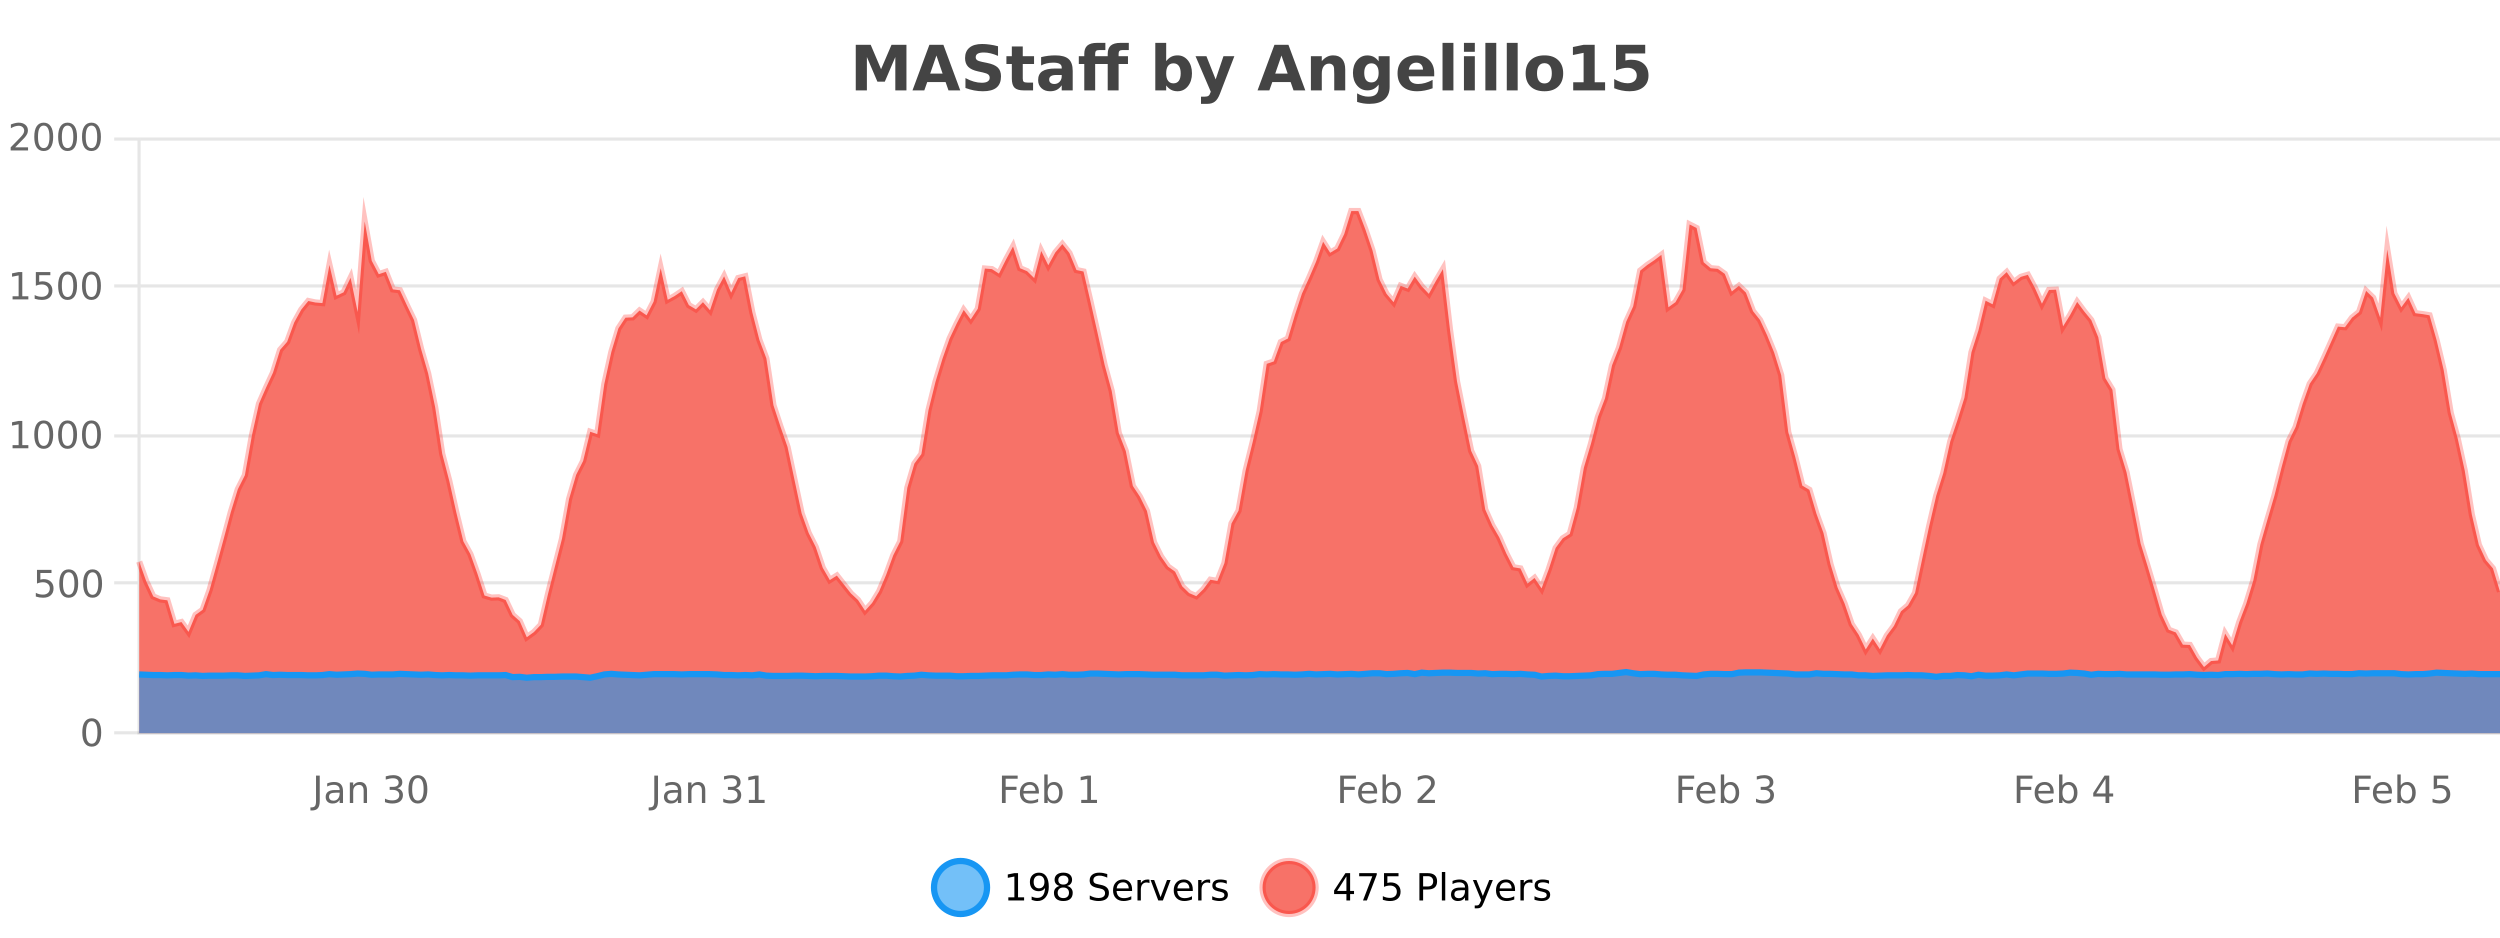 <?xml version="1.0" encoding="UTF-8"?>
<svg xmlns="http://www.w3.org/2000/svg" xmlns:xlink="http://www.w3.org/1999/xlink" width="800pt" height="300pt" viewBox="0 0 800 300" version="1.1">
<defs>
<clipPath id="clip1">
  <path d="M 270 263 L 345 263 L 345 300 L 270 300 Z M 270 263 "/>
</clipPath>
<clipPath id="clip2">
  <path d="M 375 263 L 450 263 L 450 300 L 375 300 Z M 375 263 "/>
</clipPath>
<clipPath id="clip3">
  <path d="M 44.539 67 L 800 67 L 800 234.602 L 44.539 234.602 Z M 44.539 67 "/>
</clipPath>
<clipPath id="clip4">
  <path d="M 43.539 43 L 800 43 L 800 235.602 L 43.539 235.602 Z M 43.539 43 "/>
</clipPath>
<clipPath id="clip5">
  <path d="M 44.539 215 L 800 215 L 800 234.602 L 44.539 234.602 Z M 44.539 215 "/>
</clipPath>
<clipPath id="clip6">
  <path d="M 43.539 186 L 800 186 L 800 235.602 L 43.539 235.602 Z M 43.539 186 "/>
</clipPath>
</defs>
<g id="surface1370546">
<rect x="0" y="0" width="800" height="300" style="fill:rgb(100%,100%,100%);fill-opacity:1;stroke:none;"/>
<path style="fill:none;stroke-width:1;stroke-linecap:butt;stroke-linejoin:miter;stroke:rgb(0%,0%,0%);stroke-opacity:0.098;stroke-miterlimit:10;" d="M 45 234.5 L 800 234.5 "/>
<path style="fill:none;stroke-width:1;stroke-linecap:butt;stroke-linejoin:miter;stroke:rgb(0%,0%,0%);stroke-opacity:0.098;stroke-miterlimit:10;" d="M 36.539 234.5 L 44 234.5 "/>
<path style="fill:none;stroke-width:1;stroke-linecap:butt;stroke-linejoin:miter;stroke:rgb(0%,0%,0%);stroke-opacity:0.098;stroke-miterlimit:10;" d="M 45 186.5 L 800 186.5 "/>
<path style="fill:none;stroke-width:1;stroke-linecap:butt;stroke-linejoin:miter;stroke:rgb(0%,0%,0%);stroke-opacity:0.098;stroke-miterlimit:10;" d="M 36.539 186.5 L 44 186.5 "/>
<path style="fill:none;stroke-width:1;stroke-linecap:butt;stroke-linejoin:miter;stroke:rgb(0%,0%,0%);stroke-opacity:0.098;stroke-miterlimit:10;" d="M 45 139.5 L 800 139.5 "/>
<path style="fill:none;stroke-width:1;stroke-linecap:butt;stroke-linejoin:miter;stroke:rgb(0%,0%,0%);stroke-opacity:0.098;stroke-miterlimit:10;" d="M 36.539 139.5 L 44 139.5 "/>
<path style="fill:none;stroke-width:1;stroke-linecap:butt;stroke-linejoin:miter;stroke:rgb(0%,0%,0%);stroke-opacity:0.098;stroke-miterlimit:10;" d="M 45 91.5 L 800 91.5 "/>
<path style="fill:none;stroke-width:1;stroke-linecap:butt;stroke-linejoin:miter;stroke:rgb(0%,0%,0%);stroke-opacity:0.098;stroke-miterlimit:10;" d="M 36.539 91.5 L 44 91.5 "/>
<path style="fill:none;stroke-width:1;stroke-linecap:butt;stroke-linejoin:miter;stroke:rgb(0%,0%,0%);stroke-opacity:0.098;stroke-miterlimit:10;" d="M 45 44.5 L 800 44.5 "/>
<path style="fill:none;stroke-width:1;stroke-linecap:butt;stroke-linejoin:miter;stroke:rgb(0%,0%,0%);stroke-opacity:0.098;stroke-miterlimit:10;" d="M 36.539 44.5 L 44 44.5 "/>
<path style=" stroke:none;fill-rule:nonzero;fill:rgb(9.02%,58.824%,95.294%);fill-opacity:0.6;" d="M 315.852 284 C 315.852 288.688 312.055 292.484 307.367 292.484 C 302.684 292.484 298.883 288.688 298.883 284 C 298.883 279.312 302.684 275.516 307.367 275.516 C 312.055 275.516 315.852 279.312 315.852 284 Z M 315.852 284 "/>
<g clip-path="url(#clip1)" clip-rule="nonzero">
<path style="fill:none;stroke-width:2;stroke-linecap:butt;stroke-linejoin:miter;stroke:rgb(9.02%,58.824%,95.294%);stroke-opacity:1;stroke-miterlimit:10;" d="M 315.852 284 C 315.852 288.688 312.055 292.484 307.367 292.484 C 302.684 292.484 298.883 288.688 298.883 284 C 298.883 279.312 302.684 275.516 307.367 275.516 C 312.055 275.516 315.852 279.312 315.852 284 Z M 315.852 284 "/>
</g>
<path style=" stroke:none;fill-rule:nonzero;fill:rgb(0%,0%,0%);fill-opacity:1;" d="M 322.664 287.156 L 324.602 287.156 L 324.602 280.484 L 322.492 280.906 L 322.492 279.828 L 324.586 279.406 L 325.773 279.406 L 325.773 287.156 L 327.711 287.156 L 327.711 288.156 L 322.664 288.156 Z M 330.129 287.969 L 330.129 286.891 C 330.43 287.039 330.73 287.148 331.035 287.219 C 331.336 287.293 331.637 287.328 331.941 287.328 C 332.723 287.328 333.316 287.07 333.723 286.547 C 334.137 286.016 334.371 285.215 334.426 284.141 C 334.207 284.484 333.918 284.746 333.566 284.922 C 333.223 285.102 332.836 285.188 332.41 285.188 C 331.535 285.188 330.84 284.93 330.332 284.406 C 329.82 283.875 329.566 283.148 329.566 282.219 C 329.566 281.324 329.832 280.605 330.363 280.062 C 330.895 279.523 331.602 279.25 332.488 279.25 C 333.496 279.25 334.27 279.641 334.801 280.422 C 335.34 281.195 335.613 282.32 335.613 283.797 C 335.613 285.172 335.285 286.273 334.629 287.094 C 333.973 287.918 333.09 288.328 331.988 288.328 C 331.684 288.328 331.383 288.297 331.082 288.234 C 330.777 288.18 330.461 288.094 330.129 287.969 Z M 332.488 284.266 C 333.02 284.266 333.441 284.086 333.754 283.719 C 334.066 283.355 334.223 282.855 334.223 282.219 C 334.223 281.594 334.066 281.102 333.754 280.734 C 333.441 280.371 333.02 280.188 332.488 280.188 C 331.957 280.188 331.535 280.371 331.223 280.734 C 330.918 281.102 330.77 281.594 330.77 282.219 C 330.77 282.855 330.918 283.355 331.223 283.719 C 331.535 284.086 331.957 284.266 332.488 284.266 Z M 340.266 284 C 339.703 284 339.258 284.152 338.938 284.453 C 338.613 284.758 338.453 285.168 338.453 285.688 C 338.453 286.219 338.613 286.637 338.938 286.938 C 339.258 287.242 339.703 287.391 340.266 287.391 C 340.828 287.391 341.27 287.242 341.594 286.938 C 341.914 286.637 342.078 286.219 342.078 285.688 C 342.078 285.168 341.914 284.758 341.594 284.453 C 341.281 284.152 340.836 284 340.266 284 Z M 339.078 283.5 C 338.578 283.375 338.18 283.141 337.891 282.797 C 337.609 282.445 337.469 282.016 337.469 281.516 C 337.469 280.82 337.719 280.266 338.219 279.859 C 338.719 279.453 339.398 279.25 340.266 279.25 C 341.141 279.25 341.82 279.453 342.312 279.859 C 342.812 280.266 343.062 280.82 343.062 281.516 C 343.062 282.016 342.922 282.445 342.641 282.797 C 342.359 283.141 341.961 283.375 341.453 283.5 C 342.023 283.637 342.469 283.898 342.781 284.281 C 343.102 284.668 343.266 285.137 343.266 285.688 C 343.266 286.543 343.004 287.199 342.484 287.656 C 341.973 288.105 341.234 288.328 340.266 288.328 C 339.305 288.328 338.566 288.105 338.047 287.656 C 337.523 287.199 337.266 286.543 337.266 285.688 C 337.266 285.137 337.426 284.668 337.75 284.281 C 338.07 283.898 338.516 283.637 339.078 283.5 Z M 338.656 281.625 C 338.656 282.086 338.797 282.438 339.078 282.688 C 339.359 282.938 339.754 283.062 340.266 283.062 C 340.773 283.062 341.172 282.938 341.453 282.688 C 341.742 282.438 341.891 282.086 341.891 281.625 C 341.891 281.18 341.742 280.828 341.453 280.578 C 341.172 280.32 340.773 280.188 340.266 280.188 C 339.754 280.188 339.359 280.32 339.078 280.578 C 338.797 280.828 338.656 281.18 338.656 281.625 Z M 354.32 279.688 L 354.32 280.844 C 353.871 280.637 353.445 280.48 353.039 280.375 C 352.641 280.262 352.262 280.203 351.898 280.203 C 351.25 280.203 350.75 280.328 350.398 280.578 C 350.055 280.828 349.883 281.188 349.883 281.656 C 349.883 282.043 349.996 282.336 350.227 282.531 C 350.453 282.73 350.898 282.887 351.555 283 L 352.258 283.156 C 353.141 283.324 353.793 283.621 354.211 284.047 C 354.637 284.465 354.852 285.027 354.852 285.734 C 354.852 286.59 354.562 287.234 353.992 287.672 C 353.43 288.109 352.594 288.328 351.492 288.328 C 351.086 288.328 350.648 288.281 350.18 288.188 C 349.711 288.094 349.227 287.953 348.727 287.766 L 348.727 286.547 C 349.203 286.82 349.672 287.023 350.133 287.156 C 350.602 287.293 351.055 287.359 351.492 287.359 C 352.168 287.359 352.688 287.23 353.055 286.969 C 353.43 286.699 353.617 286.32 353.617 285.828 C 353.617 285.402 353.48 285.07 353.211 284.828 C 352.949 284.578 352.516 284.398 351.914 284.281 L 351.195 284.141 C 350.309 283.965 349.668 283.688 349.273 283.312 C 348.887 282.938 348.695 282.418 348.695 281.75 C 348.695 280.969 348.965 280.359 349.508 279.922 C 350.047 279.477 350.797 279.25 351.758 279.25 C 352.172 279.25 352.59 279.289 353.008 279.359 C 353.434 279.434 353.871 279.543 354.32 279.688 Z M 362.266 284.609 L 362.266 285.125 L 357.297 285.125 C 357.348 285.875 357.57 286.445 357.969 286.828 C 358.375 287.215 358.93 287.406 359.641 287.406 C 360.055 287.406 360.457 287.359 360.844 287.266 C 361.238 287.164 361.629 287.008 362.016 286.797 L 362.016 287.828 C 361.617 287.984 361.219 288.105 360.812 288.188 C 360.406 288.281 359.992 288.328 359.578 288.328 C 358.535 288.328 357.707 288.027 357.094 287.422 C 356.477 286.809 356.172 285.98 356.172 284.938 C 356.172 283.867 356.461 283.016 357.047 282.391 C 357.629 281.758 358.41 281.438 359.391 281.438 C 360.273 281.438 360.973 281.727 361.484 282.297 C 362.004 282.859 362.266 283.633 362.266 284.609 Z M 361.188 284.281 C 361.176 283.699 361.008 283.23 360.688 282.875 C 360.363 282.523 359.938 282.344 359.406 282.344 C 358.801 282.344 358.316 282.516 357.953 282.859 C 357.598 283.203 357.395 283.684 357.344 284.297 Z M 367.836 282.594 C 367.711 282.531 367.574 282.484 367.43 282.453 C 367.293 282.414 367.137 282.391 366.961 282.391 C 366.355 282.391 365.887 282.59 365.555 282.984 C 365.23 283.383 365.07 283.953 365.07 284.703 L 365.07 288.156 L 363.992 288.156 L 363.992 281.594 L 365.07 281.594 L 365.07 282.609 C 365.297 282.215 365.594 281.922 365.961 281.734 C 366.324 281.539 366.766 281.438 367.289 281.438 C 367.359 281.438 367.438 281.445 367.523 281.453 C 367.617 281.465 367.715 281.48 367.82 281.5 Z M 368.195 281.594 L 369.336 281.594 L 371.383 287.094 L 373.445 281.594 L 374.586 281.594 L 372.117 288.156 L 370.648 288.156 Z M 381.688 284.609 L 381.688 285.125 L 376.719 285.125 C 376.77 285.875 376.992 286.445 377.391 286.828 C 377.797 287.215 378.352 287.406 379.062 287.406 C 379.477 287.406 379.879 287.359 380.266 287.266 C 380.66 287.164 381.051 287.008 381.438 286.797 L 381.438 287.828 C 381.039 287.984 380.641 288.105 380.234 288.188 C 379.828 288.281 379.414 288.328 379 288.328 C 377.957 288.328 377.129 288.027 376.516 287.422 C 375.898 286.809 375.594 285.98 375.594 284.938 C 375.594 283.867 375.883 283.016 376.469 282.391 C 377.051 281.758 377.832 281.438 378.812 281.438 C 379.695 281.438 380.395 281.727 380.906 282.297 C 381.426 282.859 381.688 283.633 381.688 284.609 Z M 380.609 284.281 C 380.598 283.699 380.43 283.23 380.109 282.875 C 379.785 282.523 379.359 282.344 378.828 282.344 C 378.223 282.344 377.738 282.516 377.375 282.859 C 377.02 283.203 376.816 283.684 376.766 284.297 Z M 387.258 282.594 C 387.133 282.531 386.996 282.484 386.852 282.453 C 386.715 282.414 386.559 282.391 386.383 282.391 C 385.777 282.391 385.309 282.59 384.977 282.984 C 384.652 283.383 384.492 283.953 384.492 284.703 L 384.492 288.156 L 383.414 288.156 L 383.414 281.594 L 384.492 281.594 L 384.492 282.609 C 384.719 282.215 385.016 281.922 385.383 281.734 C 385.746 281.539 386.188 281.438 386.711 281.438 C 386.781 281.438 386.859 281.445 386.945 281.453 C 387.039 281.465 387.137 281.48 387.242 281.5 Z M 392.562 281.781 L 392.562 282.812 C 392.258 282.656 391.941 282.543 391.609 282.469 C 391.285 282.387 390.945 282.344 390.594 282.344 C 390.062 282.344 389.66 282.43 389.391 282.594 C 389.117 282.75 388.984 282.996 388.984 283.328 C 388.984 283.578 389.078 283.777 389.266 283.922 C 389.461 284.059 389.852 284.188 390.438 284.312 L 390.797 284.406 C 391.566 284.562 392.113 284.793 392.438 285.094 C 392.758 285.398 392.922 285.812 392.922 286.344 C 392.922 286.961 392.676 287.445 392.188 287.797 C 391.707 288.152 391.047 288.328 390.203 288.328 C 389.848 288.328 389.477 288.289 389.094 288.219 C 388.719 288.156 388.32 288.059 387.906 287.922 L 387.906 286.797 C 388.301 287.008 388.691 287.164 389.078 287.266 C 389.461 287.371 389.848 287.422 390.234 287.422 C 390.734 287.422 391.117 287.34 391.391 287.172 C 391.672 286.996 391.812 286.746 391.812 286.422 C 391.812 286.133 391.711 285.906 391.516 285.75 C 391.316 285.594 390.883 285.445 390.219 285.297 L 389.844 285.219 C 389.176 285.074 388.691 284.855 388.391 284.562 C 388.098 284.273 387.953 283.875 387.953 283.375 C 387.953 282.75 388.172 282.273 388.609 281.938 C 389.047 281.605 389.664 281.438 390.469 281.438 C 390.863 281.438 391.238 281.469 391.594 281.531 C 391.945 281.586 392.27 281.668 392.562 281.781 Z M 317.367 277.016 "/>
<path style=" stroke:none;fill-rule:nonzero;fill:rgb(96.863%,44.706%,40.784%);fill-opacity:1;" d="M 420.988 284 C 420.988 288.688 417.191 292.484 412.504 292.484 C 407.82 292.484 404.02 288.688 404.02 284 C 404.02 279.312 407.82 275.516 412.504 275.516 C 417.191 275.516 420.988 279.312 420.988 284 Z M 420.988 284 "/>
<g clip-path="url(#clip2)" clip-rule="nonzero">
<path style="fill:none;stroke-width:2;stroke-linecap:butt;stroke-linejoin:miter;stroke:rgb(100%,4.706%,0%);stroke-opacity:0.247;stroke-miterlimit:10;" d="M 420.988 284 C 420.988 288.688 417.191 292.484 412.504 292.484 C 407.82 292.484 404.02 288.688 404.02 284 C 404.02 279.312 407.82 275.516 412.504 275.516 C 417.191 275.516 420.988 279.312 420.988 284 Z M 420.988 284 "/>
</g>
<path style=" stroke:none;fill-rule:nonzero;fill:rgb(0%,0%,0%);fill-opacity:1;" d="M 430.852 280.438 L 427.867 285.109 L 430.852 285.109 Z M 430.539 279.406 L 432.039 279.406 L 432.039 285.109 L 433.289 285.109 L 433.289 286.094 L 432.039 286.094 L 432.039 288.156 L 430.852 288.156 L 430.852 286.094 L 426.914 286.094 L 426.914 284.953 Z M 434.938 279.406 L 440.562 279.406 L 440.562 279.906 L 437.391 288.156 L 436.156 288.156 L 439.141 280.406 L 434.938 280.406 Z M 442.883 279.406 L 447.523 279.406 L 447.523 280.406 L 443.961 280.406 L 443.961 282.547 C 444.137 282.484 444.309 282.445 444.477 282.422 C 444.652 282.391 444.824 282.375 444.992 282.375 C 445.969 282.375 446.746 282.648 447.32 283.188 C 447.891 283.719 448.18 284.438 448.18 285.344 C 448.18 286.293 447.883 287.027 447.289 287.547 C 446.703 288.07 445.883 288.328 444.82 288.328 C 444.445 288.328 444.062 288.297 443.68 288.234 C 443.305 288.172 442.914 288.078 442.508 287.953 L 442.508 286.766 C 442.859 286.953 443.227 287.094 443.602 287.188 C 443.977 287.281 444.371 287.328 444.789 287.328 C 445.465 287.328 446 287.152 446.398 286.797 C 446.793 286.445 446.992 285.961 446.992 285.344 C 446.992 284.742 446.793 284.262 446.398 283.906 C 446 283.555 445.465 283.375 444.789 283.375 C 444.477 283.375 444.156 283.414 443.836 283.484 C 443.523 283.547 443.203 283.652 442.883 283.797 Z M 455.398 280.375 L 455.398 283.672 L 456.883 283.672 C 457.434 283.672 457.859 283.531 458.164 283.25 C 458.465 282.961 458.617 282.547 458.617 282.016 C 458.617 281.496 458.465 281.094 458.164 280.812 C 457.859 280.523 457.434 280.375 456.883 280.375 Z M 454.211 279.406 L 456.883 279.406 C 457.871 279.406 458.617 279.633 459.117 280.078 C 459.617 280.516 459.867 281.164 459.867 282.016 C 459.867 282.883 459.617 283.539 459.117 283.984 C 458.617 284.422 457.871 284.641 456.883 284.641 L 455.398 284.641 L 455.398 288.156 L 454.211 288.156 Z M 461.398 279.031 L 462.477 279.031 L 462.477 288.156 L 461.398 288.156 Z M 467.719 284.859 C 466.852 284.859 466.25 284.961 465.906 285.156 C 465.57 285.355 465.406 285.695 465.406 286.172 C 465.406 286.559 465.531 286.867 465.781 287.094 C 466.039 287.312 466.383 287.422 466.812 287.422 C 467.414 287.422 467.895 287.215 468.25 286.797 C 468.613 286.371 468.797 285.805 468.797 285.094 L 468.797 284.859 Z M 469.875 284.406 L 469.875 288.156 L 468.797 288.156 L 468.797 287.156 C 468.547 287.555 468.238 287.852 467.875 288.047 C 467.508 288.234 467.062 288.328 466.531 288.328 C 465.852 288.328 465.316 288.141 464.922 287.766 C 464.523 287.383 464.328 286.875 464.328 286.25 C 464.328 285.512 464.57 284.953 465.062 284.578 C 465.562 284.203 466.301 284.016 467.281 284.016 L 468.797 284.016 L 468.797 283.906 C 468.797 283.406 468.629 283.023 468.297 282.75 C 467.973 282.48 467.52 282.344 466.938 282.344 C 466.562 282.344 466.191 282.391 465.828 282.484 C 465.473 282.578 465.133 282.715 464.812 282.891 L 464.812 281.891 C 465.207 281.734 465.586 281.621 465.953 281.547 C 466.328 281.477 466.691 281.438 467.047 281.438 C 467.992 281.438 468.703 281.684 469.172 282.172 C 469.641 282.664 469.875 283.406 469.875 284.406 Z M 474.82 288.766 C 474.516 289.547 474.219 290.055 473.93 290.297 C 473.637 290.535 473.25 290.656 472.773 290.656 L 471.914 290.656 L 471.914 289.75 L 472.539 289.75 C 472.84 289.75 473.07 289.676 473.227 289.531 C 473.391 289.395 473.574 289.066 473.773 288.547 L 473.977 288.047 L 471.32 281.594 L 472.461 281.594 L 474.508 286.719 L 476.57 281.594 L 477.711 281.594 Z M 484.812 284.609 L 484.812 285.125 L 479.844 285.125 C 479.895 285.875 480.117 286.445 480.516 286.828 C 480.922 287.215 481.477 287.406 482.188 287.406 C 482.602 287.406 483.004 287.359 483.391 287.266 C 483.785 287.164 484.176 287.008 484.562 286.797 L 484.562 287.828 C 484.164 287.984 483.766 288.105 483.359 288.188 C 482.953 288.281 482.539 288.328 482.125 288.328 C 481.082 288.328 480.254 288.027 479.641 287.422 C 479.023 286.809 478.719 285.98 478.719 284.938 C 478.719 283.867 479.008 283.016 479.594 282.391 C 480.176 281.758 480.957 281.438 481.938 281.438 C 482.82 281.438 483.52 281.727 484.031 282.297 C 484.551 282.859 484.812 283.633 484.812 284.609 Z M 483.734 284.281 C 483.723 283.699 483.555 283.23 483.234 282.875 C 482.91 282.523 482.484 282.344 481.953 282.344 C 481.348 282.344 480.863 282.516 480.5 282.859 C 480.145 283.203 479.941 283.684 479.891 284.297 Z M 490.383 282.594 C 490.258 282.531 490.121 282.484 489.977 282.453 C 489.84 282.414 489.684 282.391 489.508 282.391 C 488.902 282.391 488.434 282.59 488.102 282.984 C 487.777 283.383 487.617 283.953 487.617 284.703 L 487.617 288.156 L 486.539 288.156 L 486.539 281.594 L 487.617 281.594 L 487.617 282.609 C 487.844 282.215 488.141 281.922 488.508 281.734 C 488.871 281.539 489.312 281.438 489.836 281.438 C 489.906 281.438 489.984 281.445 490.07 281.453 C 490.164 281.465 490.262 281.48 490.367 281.5 Z M 495.691 281.781 L 495.691 282.812 C 495.387 282.656 495.07 282.543 494.738 282.469 C 494.414 282.387 494.074 282.344 493.723 282.344 C 493.191 282.344 492.789 282.43 492.52 282.594 C 492.246 282.75 492.113 282.996 492.113 283.328 C 492.113 283.578 492.207 283.777 492.395 283.922 C 492.59 284.059 492.98 284.188 493.566 284.312 L 493.926 284.406 C 494.695 284.562 495.242 284.793 495.566 285.094 C 495.887 285.398 496.051 285.812 496.051 286.344 C 496.051 286.961 495.805 287.445 495.316 287.797 C 494.836 288.152 494.176 288.328 493.332 288.328 C 492.977 288.328 492.605 288.289 492.223 288.219 C 491.848 288.156 491.449 288.059 491.035 287.922 L 491.035 286.797 C 491.43 287.008 491.82 287.164 492.207 287.266 C 492.59 287.371 492.977 287.422 493.363 287.422 C 493.863 287.422 494.246 287.34 494.52 287.172 C 494.801 286.996 494.941 286.746 494.941 286.422 C 494.941 286.133 494.84 285.906 494.645 285.75 C 494.445 285.594 494.012 285.445 493.348 285.297 L 492.973 285.219 C 492.305 285.074 491.82 284.855 491.52 284.562 C 491.227 284.273 491.082 283.875 491.082 283.375 C 491.082 282.75 491.301 282.273 491.738 281.938 C 492.176 281.605 492.793 281.438 493.598 281.438 C 493.992 281.438 494.367 281.469 494.723 281.531 C 495.074 281.586 495.398 281.668 495.691 281.781 Z M 422.504 277.016 "/>
<path style=" stroke:none;fill-rule:nonzero;fill:rgb(26.667%,26.667%,26.667%);fill-opacity:1;" d="M 273.844 14.344 L 278.625 14.344 L 281.938 22.141 L 285.281 14.344 L 290.062 14.344 L 290.062 28.922 L 286.5 28.922 L 286.5 18.25 L 283.141 26.125 L 280.766 26.125 L 277.406 18.25 L 277.406 28.922 L 273.844 28.922 Z M 302.59 26.266 L 296.715 26.266 L 295.777 28.922 L 291.996 28.922 L 297.402 14.344 L 301.887 14.344 L 307.277 28.922 L 303.512 28.922 Z M 297.652 23.562 L 301.637 23.562 L 299.652 17.766 Z M 319.367 14.797 L 319.367 17.891 C 318.562 17.527 317.781 17.258 317.023 17.078 C 316.262 16.891 315.543 16.797 314.867 16.797 C 313.969 16.797 313.305 16.922 312.867 17.172 C 312.438 17.422 312.227 17.809 312.227 18.328 C 312.227 18.715 312.371 19.016 312.664 19.234 C 312.953 19.453 313.48 19.641 314.242 19.797 L 315.836 20.125 C 317.461 20.449 318.609 20.945 319.289 21.609 C 319.977 22.277 320.32 23.219 320.32 24.438 C 320.32 26.043 319.84 27.242 318.883 28.031 C 317.934 28.812 316.48 29.203 314.523 29.203 C 313.594 29.203 312.664 29.113 311.727 28.938 C 310.797 28.762 309.871 28.5 308.945 28.156 L 308.945 24.984 C 309.871 25.484 310.766 25.859 311.633 26.109 C 312.508 26.359 313.352 26.484 314.164 26.484 C 314.984 26.484 315.609 26.352 316.039 26.078 C 316.477 25.797 316.695 25.402 316.695 24.891 C 316.695 24.445 316.543 24.094 316.242 23.844 C 315.949 23.594 315.359 23.371 314.477 23.172 L 313.023 22.859 C 311.562 22.547 310.496 22.055 309.82 21.375 C 309.152 20.688 308.82 19.762 308.82 18.594 C 308.82 17.148 309.289 16.031 310.227 15.25 C 311.164 14.469 312.512 14.078 314.273 14.078 C 315.074 14.078 315.898 14.141 316.742 14.266 C 317.586 14.383 318.461 14.559 319.367 14.797 Z M 327.285 14.875 L 327.285 17.984 L 330.895 17.984 L 330.895 20.484 L 327.285 20.484 L 327.285 25.125 C 327.285 25.637 327.383 25.98 327.582 26.156 C 327.789 26.336 328.191 26.422 328.785 26.422 L 330.582 26.422 L 330.582 28.922 L 327.582 28.922 C 326.207 28.922 325.227 28.637 324.645 28.062 C 324.07 27.48 323.785 26.5 323.785 25.125 L 323.785 20.484 L 322.051 20.484 L 322.051 17.984 L 323.785 17.984 L 323.785 14.875 Z M 337.922 24 C 337.191 24 336.645 24.125 336.281 24.375 C 335.914 24.617 335.734 24.98 335.734 25.469 C 335.734 25.906 335.879 26.25 336.172 26.5 C 336.473 26.75 336.883 26.875 337.406 26.875 C 338.062 26.875 338.613 26.641 339.062 26.172 C 339.52 25.703 339.75 25.117 339.75 24.406 L 339.75 24 Z M 343.266 22.688 L 343.266 28.922 L 339.75 28.922 L 339.75 27.297 C 339.281 27.965 338.75 28.449 338.156 28.75 C 337.57 29.051 336.859 29.203 336.016 29.203 C 334.891 29.203 333.973 28.875 333.266 28.219 C 332.555 27.555 332.203 26.695 332.203 25.641 C 332.203 24.359 332.641 23.422 333.516 22.828 C 334.398 22.227 335.789 21.922 337.688 21.922 L 339.75 21.922 L 339.75 21.641 C 339.75 21.09 339.531 20.688 339.094 20.438 C 338.656 20.18 337.973 20.047 337.047 20.047 C 336.297 20.047 335.598 20.125 334.953 20.281 C 334.305 20.43 333.707 20.648 333.156 20.938 L 333.156 18.281 C 333.906 18.094 334.656 17.953 335.406 17.859 C 336.164 17.766 336.926 17.719 337.688 17.719 C 339.656 17.719 341.078 18.109 341.953 18.891 C 342.828 19.664 343.266 20.93 343.266 22.688 Z M 353.719 13.719 L 353.719 16.016 L 351.781 16.016 C 351.289 16.016 350.945 16.105 350.75 16.281 C 350.551 16.469 350.453 16.781 350.453 17.219 L 350.453 17.984 L 354.469 17.984 L 354.469 17.219 C 354.469 16.031 354.797 15.152 355.453 14.578 C 356.117 14.008 357.148 13.719 358.547 13.719 L 361.219 13.719 L 361.219 16.016 L 359.281 16.016 C 358.789 16.016 358.445 16.105 358.25 16.281 C 358.051 16.469 357.953 16.781 357.953 17.219 L 357.953 17.984 L 360.953 17.984 L 360.953 20.484 L 357.953 20.484 L 357.953 28.922 L 354.469 28.922 L 354.469 20.484 L 350.453 20.484 L 350.453 28.922 L 346.969 28.922 L 346.969 20.484 L 345.219 20.484 L 345.219 17.984 L 346.969 17.984 L 346.969 17.219 C 346.969 16.031 347.297 15.152 347.953 14.578 C 348.617 14.008 349.648 13.719 351.047 13.719 Z M 375.508 26.672 C 376.258 26.672 376.828 26.402 377.227 25.859 C 377.621 25.309 377.82 24.512 377.82 23.469 C 377.82 22.43 377.621 21.637 377.227 21.094 C 376.828 20.543 376.258 20.266 375.508 20.266 C 374.758 20.266 374.18 20.543 373.773 21.094 C 373.375 21.637 373.18 22.43 373.18 23.469 C 373.18 24.5 373.375 25.293 373.773 25.844 C 374.18 26.398 374.758 26.672 375.508 26.672 Z M 373.18 19.578 C 373.668 18.945 374.203 18.477 374.789 18.172 C 375.371 17.871 376.043 17.719 376.805 17.719 C 378.156 17.719 379.266 18.258 380.133 19.328 C 380.996 20.402 381.43 21.781 381.43 23.469 C 381.43 25.148 380.996 26.523 380.133 27.594 C 379.266 28.668 378.156 29.203 376.805 29.203 C 376.043 29.203 375.371 29.051 374.789 28.75 C 374.203 28.449 373.668 27.98 373.18 27.344 L 373.18 28.922 L 369.695 28.922 L 369.695 13.719 L 373.18 13.719 Z M 382.57 17.984 L 386.055 17.984 L 389.008 25.406 L 391.508 17.984 L 394.992 17.984 L 390.398 29.953 C 389.938 31.172 389.398 32.02 388.773 32.5 C 388.156 32.988 387.352 33.234 386.352 33.234 L 384.32 33.234 L 384.32 30.938 L 385.414 30.938 C 386.008 30.938 386.438 30.844 386.711 30.656 C 386.98 30.469 387.188 30.129 387.336 29.641 L 387.445 29.344 Z M 413.008 26.266 L 407.133 26.266 L 406.195 28.922 L 402.414 28.922 L 407.82 14.344 L 412.305 14.344 L 417.695 28.922 L 413.93 28.922 Z M 408.07 23.562 L 412.055 23.562 L 410.07 17.766 Z M 430.473 22.266 L 430.473 28.922 L 426.957 28.922 L 426.957 23.828 C 426.957 22.883 426.934 22.23 426.895 21.875 C 426.852 21.512 426.777 21.246 426.676 21.078 C 426.539 20.852 426.352 20.672 426.113 20.547 C 425.883 20.422 425.617 20.359 425.316 20.359 C 424.586 20.359 424.012 20.641 423.598 21.203 C 423.18 21.766 422.973 22.547 422.973 23.547 L 422.973 28.922 L 419.488 28.922 L 419.488 17.984 L 422.973 17.984 L 422.973 19.578 C 423.504 18.945 424.066 18.477 424.66 18.172 C 425.254 17.871 425.902 17.719 426.613 17.719 C 427.883 17.719 428.84 18.109 429.488 18.891 C 430.145 19.664 430.473 20.789 430.473 22.266 Z M 441.164 27.062 C 440.684 27.699 440.152 28.168 439.57 28.469 C 438.984 28.773 438.312 28.922 437.555 28.922 C 436.219 28.922 435.117 28.398 434.242 27.344 C 433.375 26.293 432.945 24.953 432.945 23.328 C 432.945 21.695 433.375 20.355 434.242 19.312 C 435.117 18.262 436.219 17.734 437.555 17.734 C 438.312 17.734 438.984 17.887 439.57 18.188 C 440.152 18.492 440.684 18.965 441.164 19.609 L 441.164 17.984 L 444.68 17.984 L 444.68 27.812 C 444.68 29.57 444.121 30.914 443.008 31.844 C 441.902 32.77 440.293 33.234 438.18 33.234 C 437.5 33.234 436.84 33.18 436.195 33.078 C 435.559 32.973 434.918 32.816 434.273 32.609 L 434.273 29.875 C 434.887 30.227 435.484 30.488 436.07 30.656 C 436.652 30.832 437.242 30.922 437.836 30.922 C 438.98 30.922 439.82 30.672 440.352 30.172 C 440.891 29.672 441.164 28.887 441.164 27.812 Z M 438.852 20.266 C 438.133 20.266 437.57 20.531 437.164 21.062 C 436.758 21.594 436.555 22.352 436.555 23.328 C 436.555 24.328 436.746 25.09 437.133 25.609 C 437.527 26.121 438.102 26.375 438.852 26.375 C 439.578 26.375 440.148 26.109 440.555 25.578 C 440.961 25.047 441.164 24.297 441.164 23.328 C 441.164 22.352 440.961 21.594 440.555 21.062 C 440.148 20.531 439.578 20.266 438.852 20.266 Z M 458.949 23.422 L 458.949 24.422 L 450.777 24.422 C 450.859 25.246 451.156 25.859 451.668 26.266 C 452.176 26.672 452.887 26.875 453.793 26.875 C 454.531 26.875 455.285 26.766 456.059 26.547 C 456.828 26.328 457.621 26 458.434 25.562 L 458.434 28.25 C 457.609 28.562 456.781 28.797 455.949 28.953 C 455.125 29.117 454.301 29.203 453.48 29.203 C 451.5 29.203 449.957 28.703 448.855 27.703 C 447.762 26.695 447.215 25.281 447.215 23.469 C 447.215 21.68 447.75 20.273 448.824 19.25 C 449.906 18.23 451.391 17.719 453.277 17.719 C 454.996 17.719 456.371 18.242 457.402 19.281 C 458.434 20.312 458.949 21.695 458.949 23.422 Z M 455.355 22.266 C 455.355 21.602 455.16 21.062 454.777 20.656 C 454.391 20.25 453.887 20.047 453.262 20.047 C 452.582 20.047 452.031 20.242 451.605 20.625 C 451.188 21 450.926 21.547 450.824 22.266 Z M 461.609 13.719 L 465.094 13.719 L 465.094 28.922 L 461.609 28.922 Z M 468.461 17.984 L 471.945 17.984 L 471.945 28.922 L 468.461 28.922 Z M 468.461 13.719 L 471.945 13.719 L 471.945 16.578 L 468.461 16.578 Z M 475.32 13.719 L 478.805 13.719 L 478.805 28.922 L 475.32 28.922 Z M 482.172 13.719 L 485.656 13.719 L 485.656 28.922 L 482.172 28.922 Z M 494.234 20.219 C 493.453 20.219 492.859 20.5 492.453 21.062 C 492.047 21.617 491.844 22.418 491.844 23.469 C 491.844 24.512 492.047 25.312 492.453 25.875 C 492.859 26.43 493.453 26.703 494.234 26.703 C 494.992 26.703 495.57 26.43 495.969 25.875 C 496.375 25.312 496.578 24.512 496.578 23.469 C 496.578 22.418 496.375 21.617 495.969 21.062 C 495.57 20.5 494.992 20.219 494.234 20.219 Z M 494.234 17.719 C 496.109 17.719 497.57 18.23 498.625 19.25 C 499.688 20.262 500.219 21.668 500.219 23.469 C 500.219 25.262 499.688 26.668 498.625 27.688 C 497.57 28.699 496.109 29.203 494.234 29.203 C 492.336 29.203 490.859 28.699 489.797 27.688 C 488.734 26.668 488.203 25.262 488.203 23.469 C 488.203 21.668 488.734 20.262 489.797 19.25 C 490.859 18.23 492.336 17.719 494.234 17.719 Z M 503.426 26.328 L 506.754 26.328 L 506.754 16.906 L 503.332 17.609 L 503.332 15.047 L 506.723 14.344 L 510.301 14.344 L 510.301 26.328 L 513.629 26.328 L 513.629 28.922 L 503.426 28.922 Z M 517.125 14.344 L 526.469 14.344 L 526.469 17.109 L 520.125 17.109 L 520.125 19.359 C 520.406 19.289 520.691 19.23 520.984 19.188 C 521.273 19.137 521.578 19.109 521.891 19.109 C 523.66 19.109 525.039 19.559 526.031 20.453 C 527.02 21.34 527.516 22.578 527.516 24.172 C 527.516 25.746 526.973 26.98 525.891 27.875 C 524.816 28.762 523.328 29.203 521.422 29.203 C 520.586 29.203 519.766 29.117 518.953 28.953 C 518.148 28.797 517.348 28.559 516.547 28.234 L 516.547 25.281 C 517.336 25.742 518.086 26.086 518.797 26.312 C 519.516 26.531 520.191 26.641 520.828 26.641 C 521.734 26.641 522.445 26.422 522.969 25.984 C 523.5 25.539 523.766 24.934 523.766 24.172 C 523.766 23.402 523.5 22.797 522.969 22.359 C 522.445 21.914 521.734 21.688 520.828 21.688 C 520.285 21.688 519.707 21.762 519.094 21.906 C 518.477 22.043 517.82 22.258 517.125 22.547 Z M 272 10.359 "/>
<path style="fill:none;stroke-width:1;stroke-linecap:butt;stroke-linejoin:miter;stroke:rgb(0%,0%,0%);stroke-opacity:0.098;stroke-miterlimit:10;" d="M 44 234.5 L 801 234.5 "/>
<path style=" stroke:none;fill-rule:nonzero;fill:rgb(40%,40%,40%);fill-opacity:1;" d="M 101.129 248.203 L 102.316 248.203 L 102.316 256.344 C 102.316 257.395 102.113 258.16 101.707 258.641 C 101.309 259.117 100.668 259.359 99.785 259.359 L 99.332 259.359 L 99.332 258.359 L 99.707 258.359 C 100.227 258.359 100.59 258.211 100.801 257.922 C 101.02 257.629 101.129 257.102 101.129 256.344 Z M 107.605 253.656 C 106.738 253.656 106.137 253.758 105.793 253.953 C 105.457 254.152 105.293 254.492 105.293 254.969 C 105.293 255.355 105.418 255.664 105.668 255.891 C 105.926 256.109 106.27 256.219 106.699 256.219 C 107.301 256.219 107.781 256.012 108.137 255.594 C 108.5 255.168 108.684 254.602 108.684 253.891 L 108.684 253.656 Z M 109.762 253.203 L 109.762 256.953 L 108.684 256.953 L 108.684 255.953 C 108.434 256.352 108.125 256.648 107.762 256.844 C 107.395 257.031 106.949 257.125 106.418 257.125 C 105.738 257.125 105.203 256.938 104.809 256.562 C 104.41 256.18 104.215 255.672 104.215 255.047 C 104.215 254.309 104.457 253.75 104.949 253.375 C 105.449 253 106.188 252.812 107.168 252.812 L 108.684 252.812 L 108.684 252.703 C 108.684 252.203 108.516 251.82 108.184 251.547 C 107.859 251.277 107.406 251.141 106.824 251.141 C 106.449 251.141 106.078 251.188 105.715 251.281 C 105.359 251.375 105.02 251.512 104.699 251.688 L 104.699 250.688 C 105.094 250.531 105.473 250.418 105.84 250.344 C 106.215 250.273 106.578 250.234 106.934 250.234 C 107.879 250.234 108.59 250.48 109.059 250.969 C 109.527 251.461 109.762 252.203 109.762 253.203 Z M 117.445 252.984 L 117.445 256.953 L 116.367 256.953 L 116.367 253.031 C 116.367 252.406 116.242 251.945 115.992 251.641 C 115.75 251.328 115.391 251.172 114.914 251.172 C 114.328 251.172 113.867 251.359 113.523 251.734 C 113.188 252.102 113.023 252.605 113.023 253.25 L 113.023 256.953 L 111.945 256.953 L 111.945 250.391 L 113.023 250.391 L 113.023 251.406 C 113.281 251.012 113.586 250.719 113.93 250.531 C 114.281 250.336 114.688 250.234 115.148 250.234 C 115.898 250.234 116.465 250.469 116.852 250.938 C 117.246 251.398 117.445 252.078 117.445 252.984 Z M 127.145 252.234 C 127.707 252.359 128.145 252.617 128.457 253 C 128.777 253.375 128.941 253.844 128.941 254.406 C 128.941 255.273 128.645 255.945 128.051 256.422 C 127.457 256.891 126.613 257.125 125.52 257.125 C 125.152 257.125 124.773 257.086 124.379 257.016 C 123.992 256.945 123.598 256.836 123.191 256.688 L 123.191 255.547 C 123.512 255.734 123.867 255.883 124.254 255.984 C 124.648 256.078 125.059 256.125 125.488 256.125 C 126.227 256.125 126.789 255.98 127.176 255.688 C 127.57 255.398 127.77 254.969 127.77 254.406 C 127.77 253.898 127.586 253.496 127.223 253.203 C 126.855 252.914 126.355 252.766 125.723 252.766 L 124.691 252.766 L 124.691 251.797 L 125.77 251.797 C 126.34 251.797 126.785 251.684 127.098 251.453 C 127.41 251.215 127.566 250.875 127.566 250.438 C 127.566 249.992 127.402 249.648 127.082 249.406 C 126.77 249.168 126.316 249.047 125.723 249.047 C 125.387 249.047 125.035 249.086 124.66 249.156 C 124.293 249.219 123.887 249.324 123.441 249.469 L 123.441 248.422 C 123.898 248.297 124.32 248.203 124.707 248.141 C 125.102 248.078 125.473 248.047 125.816 248.047 C 126.723 248.047 127.434 248.25 127.957 248.656 C 128.477 249.062 128.738 249.617 128.738 250.312 C 128.738 250.805 128.598 251.215 128.316 251.547 C 128.043 251.883 127.652 252.109 127.145 252.234 Z M 133.719 248.984 C 133.113 248.984 132.656 249.289 132.344 249.891 C 132.039 250.484 131.891 251.387 131.891 252.594 C 131.891 253.793 132.039 254.695 132.344 255.297 C 132.656 255.891 133.113 256.188 133.719 256.188 C 134.332 256.188 134.789 255.891 135.094 255.297 C 135.406 254.695 135.562 253.793 135.562 252.594 C 135.562 251.387 135.406 250.484 135.094 249.891 C 134.789 249.289 134.332 248.984 133.719 248.984 Z M 133.719 248.047 C 134.695 248.047 135.445 248.438 135.969 249.219 C 136.488 249.992 136.75 251.117 136.75 252.594 C 136.75 254.062 136.488 255.188 135.969 255.969 C 135.445 256.742 134.695 257.125 133.719 257.125 C 132.738 257.125 131.988 256.742 131.469 255.969 C 130.957 255.188 130.703 254.062 130.703 252.594 C 130.703 251.117 130.957 249.992 131.469 249.219 C 131.988 248.438 132.738 248.047 133.719 248.047 Z M 99.957 245.816 "/>
<path style=" stroke:none;fill-rule:nonzero;fill:rgb(40%,40%,40%);fill-opacity:1;" d="M 209.375 248.203 L 210.562 248.203 L 210.562 256.344 C 210.562 257.395 210.359 258.16 209.953 258.641 C 209.555 259.117 208.914 259.359 208.031 259.359 L 207.578 259.359 L 207.578 258.359 L 207.953 258.359 C 208.473 258.359 208.836 258.211 209.047 257.922 C 209.266 257.629 209.375 257.102 209.375 256.344 Z M 215.852 253.656 C 214.984 253.656 214.383 253.758 214.039 253.953 C 213.703 254.152 213.539 254.492 213.539 254.969 C 213.539 255.355 213.664 255.664 213.914 255.891 C 214.172 256.109 214.516 256.219 214.945 256.219 C 215.547 256.219 216.027 256.012 216.383 255.594 C 216.746 255.168 216.93 254.602 216.93 253.891 L 216.93 253.656 Z M 218.008 253.203 L 218.008 256.953 L 216.93 256.953 L 216.93 255.953 C 216.68 256.352 216.371 256.648 216.008 256.844 C 215.641 257.031 215.195 257.125 214.664 257.125 C 213.984 257.125 213.449 256.938 213.055 256.562 C 212.656 256.18 212.461 255.672 212.461 255.047 C 212.461 254.309 212.703 253.75 213.195 253.375 C 213.695 253 214.434 252.812 215.414 252.812 L 216.93 252.812 L 216.93 252.703 C 216.93 252.203 216.762 251.82 216.43 251.547 C 216.105 251.277 215.652 251.141 215.07 251.141 C 214.695 251.141 214.324 251.188 213.961 251.281 C 213.605 251.375 213.266 251.512 212.945 251.688 L 212.945 250.688 C 213.34 250.531 213.719 250.418 214.086 250.344 C 214.461 250.273 214.824 250.234 215.18 250.234 C 216.125 250.234 216.836 250.48 217.305 250.969 C 217.773 251.461 218.008 252.203 218.008 253.203 Z M 225.688 252.984 L 225.688 256.953 L 224.609 256.953 L 224.609 253.031 C 224.609 252.406 224.484 251.945 224.234 251.641 C 223.992 251.328 223.633 251.172 223.156 251.172 C 222.57 251.172 222.109 251.359 221.766 251.734 C 221.43 252.102 221.266 252.605 221.266 253.25 L 221.266 256.953 L 220.188 256.953 L 220.188 250.391 L 221.266 250.391 L 221.266 251.406 C 221.523 251.012 221.828 250.719 222.172 250.531 C 222.523 250.336 222.93 250.234 223.391 250.234 C 224.141 250.234 224.707 250.469 225.094 250.938 C 225.488 251.398 225.688 252.078 225.688 252.984 Z M 235.391 252.234 C 235.953 252.359 236.391 252.617 236.703 253 C 237.023 253.375 237.188 253.844 237.188 254.406 C 237.188 255.273 236.891 255.945 236.297 256.422 C 235.703 256.891 234.859 257.125 233.766 257.125 C 233.398 257.125 233.02 257.086 232.625 257.016 C 232.238 256.945 231.844 256.836 231.438 256.688 L 231.438 255.547 C 231.758 255.734 232.113 255.883 232.5 255.984 C 232.895 256.078 233.305 256.125 233.734 256.125 C 234.473 256.125 235.035 255.98 235.422 255.688 C 235.816 255.398 236.016 254.969 236.016 254.406 C 236.016 253.898 235.832 253.496 235.469 253.203 C 235.102 252.914 234.602 252.766 233.969 252.766 L 232.938 252.766 L 232.938 251.797 L 234.016 251.797 C 234.586 251.797 235.031 251.684 235.344 251.453 C 235.656 251.215 235.812 250.875 235.812 250.438 C 235.812 249.992 235.648 249.648 235.328 249.406 C 235.016 249.168 234.562 249.047 233.969 249.047 C 233.633 249.047 233.281 249.086 232.906 249.156 C 232.539 249.219 232.133 249.324 231.688 249.469 L 231.688 248.422 C 232.145 248.297 232.566 248.203 232.953 248.141 C 233.348 248.078 233.719 248.047 234.062 248.047 C 234.969 248.047 235.68 248.25 236.203 248.656 C 236.723 249.062 236.984 249.617 236.984 250.312 C 236.984 250.805 236.844 251.215 236.562 251.547 C 236.289 251.883 235.898 252.109 235.391 252.234 Z M 239.633 255.953 L 241.57 255.953 L 241.57 249.281 L 239.461 249.703 L 239.461 248.625 L 241.555 248.203 L 242.742 248.203 L 242.742 255.953 L 244.68 255.953 L 244.68 256.953 L 239.633 256.953 Z M 208.203 245.816 "/>
<path style=" stroke:none;fill-rule:nonzero;fill:rgb(40%,40%,40%);fill-opacity:1;" d="M 320.621 248.203 L 325.652 248.203 L 325.652 249.203 L 321.809 249.203 L 321.809 251.781 L 325.277 251.781 L 325.277 252.781 L 321.809 252.781 L 321.809 256.953 L 320.621 256.953 Z M 332.445 253.406 L 332.445 253.922 L 327.477 253.922 C 327.527 254.672 327.75 255.242 328.148 255.625 C 328.555 256.012 329.109 256.203 329.82 256.203 C 330.234 256.203 330.637 256.156 331.023 256.062 C 331.418 255.961 331.809 255.805 332.195 255.594 L 332.195 256.625 C 331.797 256.781 331.398 256.902 330.992 256.984 C 330.586 257.078 330.172 257.125 329.758 257.125 C 328.715 257.125 327.887 256.824 327.273 256.219 C 326.656 255.605 326.352 254.777 326.352 253.734 C 326.352 252.664 326.641 251.812 327.227 251.188 C 327.809 250.555 328.59 250.234 329.57 250.234 C 330.453 250.234 331.152 250.523 331.664 251.094 C 332.184 251.656 332.445 252.43 332.445 253.406 Z M 331.367 253.078 C 331.355 252.496 331.188 252.027 330.867 251.672 C 330.543 251.32 330.117 251.141 329.586 251.141 C 328.98 251.141 328.496 251.312 328.133 251.656 C 327.777 252 327.574 252.48 327.523 253.094 Z M 338.922 253.672 C 338.922 252.883 338.754 252.262 338.422 251.812 C 338.098 251.367 337.656 251.141 337.094 251.141 C 336.52 251.141 336.066 251.367 335.734 251.812 C 335.41 252.262 335.25 252.883 335.25 253.672 C 335.25 254.465 335.41 255.09 335.734 255.547 C 336.066 255.996 336.52 256.219 337.094 256.219 C 337.656 256.219 338.098 255.996 338.422 255.547 C 338.754 255.09 338.922 254.465 338.922 253.672 Z M 335.25 251.391 C 335.477 250.996 335.766 250.703 336.109 250.516 C 336.453 250.328 336.863 250.234 337.344 250.234 C 338.145 250.234 338.797 250.555 339.297 251.188 C 339.797 251.812 340.047 252.641 340.047 253.672 C 340.047 254.703 339.797 255.539 339.297 256.172 C 338.797 256.809 338.145 257.125 337.344 257.125 C 336.863 257.125 336.453 257.031 336.109 256.844 C 335.766 256.648 335.477 256.355 335.25 255.969 L 335.25 256.953 L 334.172 256.953 L 334.172 247.828 L 335.25 247.828 Z M 345.992 255.953 L 347.93 255.953 L 347.93 249.281 L 345.82 249.703 L 345.82 248.625 L 347.914 248.203 L 349.102 248.203 L 349.102 255.953 L 351.039 255.953 L 351.039 256.953 L 345.992 256.953 Z M 319.449 245.816 "/>
<path style=" stroke:none;fill-rule:nonzero;fill:rgb(40%,40%,40%);fill-opacity:1;" d="M 428.863 248.203 L 433.895 248.203 L 433.895 249.203 L 430.051 249.203 L 430.051 251.781 L 433.52 251.781 L 433.52 252.781 L 430.051 252.781 L 430.051 256.953 L 428.863 256.953 Z M 440.688 253.406 L 440.688 253.922 L 435.719 253.922 C 435.77 254.672 435.992 255.242 436.391 255.625 C 436.797 256.012 437.352 256.203 438.062 256.203 C 438.477 256.203 438.879 256.156 439.266 256.062 C 439.66 255.961 440.051 255.805 440.438 255.594 L 440.438 256.625 C 440.039 256.781 439.641 256.902 439.234 256.984 C 438.828 257.078 438.414 257.125 438 257.125 C 436.957 257.125 436.129 256.824 435.516 256.219 C 434.898 255.605 434.594 254.777 434.594 253.734 C 434.594 252.664 434.883 251.812 435.469 251.188 C 436.051 250.555 436.832 250.234 437.812 250.234 C 438.695 250.234 439.395 250.523 439.906 251.094 C 440.426 251.656 440.688 252.43 440.688 253.406 Z M 439.609 253.078 C 439.598 252.496 439.43 252.027 439.109 251.672 C 438.785 251.32 438.359 251.141 437.828 251.141 C 437.223 251.141 436.738 251.312 436.375 251.656 C 436.02 252 435.816 252.48 435.766 253.094 Z M 447.164 253.672 C 447.164 252.883 446.996 252.262 446.664 251.812 C 446.34 251.367 445.898 251.141 445.336 251.141 C 444.762 251.141 444.309 251.367 443.977 251.812 C 443.652 252.262 443.492 252.883 443.492 253.672 C 443.492 254.465 443.652 255.09 443.977 255.547 C 444.309 255.996 444.762 256.219 445.336 256.219 C 445.898 256.219 446.34 255.996 446.664 255.547 C 446.996 255.09 447.164 254.465 447.164 253.672 Z M 443.492 251.391 C 443.719 250.996 444.008 250.703 444.352 250.516 C 444.695 250.328 445.105 250.234 445.586 250.234 C 446.387 250.234 447.039 250.555 447.539 251.188 C 448.039 251.812 448.289 252.641 448.289 253.672 C 448.289 254.703 448.039 255.539 447.539 256.172 C 447.039 256.809 446.387 257.125 445.586 257.125 C 445.105 257.125 444.695 257.031 444.352 256.844 C 444.008 256.648 443.719 256.355 443.492 255.969 L 443.492 256.953 L 442.414 256.953 L 442.414 247.828 L 443.492 247.828 Z M 455.047 255.953 L 459.188 255.953 L 459.188 256.953 L 453.625 256.953 L 453.625 255.953 C 454.07 255.496 454.68 254.875 455.453 254.094 C 456.234 253.305 456.723 252.793 456.922 252.562 C 457.305 252.148 457.57 251.793 457.719 251.5 C 457.875 251.199 457.953 250.906 457.953 250.625 C 457.953 250.156 457.785 249.777 457.453 249.484 C 457.129 249.195 456.707 249.047 456.188 249.047 C 455.812 249.047 455.414 249.109 455 249.234 C 454.594 249.359 454.156 249.559 453.688 249.828 L 453.688 248.625 C 454.164 248.438 454.609 248.297 455.016 248.203 C 455.43 248.102 455.812 248.047 456.156 248.047 C 457.062 248.047 457.785 248.277 458.328 248.734 C 458.867 249.184 459.141 249.789 459.141 250.547 C 459.141 250.902 459.07 251.242 458.938 251.562 C 458.801 251.887 458.555 252.266 458.203 252.703 C 458.098 252.82 457.785 253.148 457.266 253.688 C 456.742 254.23 456.004 254.984 455.047 255.953 Z M 427.691 245.816 "/>
<path style=" stroke:none;fill-rule:nonzero;fill:rgb(40%,40%,40%);fill-opacity:1;" d="M 537.109 248.203 L 542.141 248.203 L 542.141 249.203 L 538.297 249.203 L 538.297 251.781 L 541.766 251.781 L 541.766 252.781 L 538.297 252.781 L 538.297 256.953 L 537.109 256.953 Z M 548.934 253.406 L 548.934 253.922 L 543.965 253.922 C 544.016 254.672 544.238 255.242 544.637 255.625 C 545.043 256.012 545.598 256.203 546.309 256.203 C 546.723 256.203 547.125 256.156 547.512 256.062 C 547.906 255.961 548.297 255.805 548.684 255.594 L 548.684 256.625 C 548.285 256.781 547.887 256.902 547.48 256.984 C 547.074 257.078 546.66 257.125 546.246 257.125 C 545.203 257.125 544.375 256.824 543.762 256.219 C 543.145 255.605 542.84 254.777 542.84 253.734 C 542.84 252.664 543.129 251.812 543.715 251.188 C 544.297 250.555 545.078 250.234 546.059 250.234 C 546.941 250.234 547.641 250.523 548.152 251.094 C 548.672 251.656 548.934 252.43 548.934 253.406 Z M 547.855 253.078 C 547.844 252.496 547.676 252.027 547.355 251.672 C 547.031 251.32 546.605 251.141 546.074 251.141 C 545.469 251.141 544.984 251.312 544.621 251.656 C 544.266 252 544.062 252.48 544.012 253.094 Z M 555.41 253.672 C 555.41 252.883 555.242 252.262 554.91 251.812 C 554.586 251.367 554.145 251.141 553.582 251.141 C 553.008 251.141 552.555 251.367 552.223 251.812 C 551.898 252.262 551.738 252.883 551.738 253.672 C 551.738 254.465 551.898 255.09 552.223 255.547 C 552.555 255.996 553.008 256.219 553.582 256.219 C 554.145 256.219 554.586 255.996 554.91 255.547 C 555.242 255.09 555.41 254.465 555.41 253.672 Z M 551.738 251.391 C 551.965 250.996 552.254 250.703 552.598 250.516 C 552.941 250.328 553.352 250.234 553.832 250.234 C 554.633 250.234 555.285 250.555 555.785 251.188 C 556.285 251.812 556.535 252.641 556.535 253.672 C 556.535 254.703 556.285 255.539 555.785 256.172 C 555.285 256.809 554.633 257.125 553.832 257.125 C 553.352 257.125 552.941 257.031 552.598 256.844 C 552.254 256.648 551.965 256.355 551.738 255.969 L 551.738 256.953 L 550.66 256.953 L 550.66 247.828 L 551.738 247.828 Z M 565.875 252.234 C 566.438 252.359 566.875 252.617 567.188 253 C 567.508 253.375 567.672 253.844 567.672 254.406 C 567.672 255.273 567.375 255.945 566.781 256.422 C 566.188 256.891 565.344 257.125 564.25 257.125 C 563.883 257.125 563.504 257.086 563.109 257.016 C 562.723 256.945 562.328 256.836 561.922 256.688 L 561.922 255.547 C 562.242 255.734 562.598 255.883 562.984 255.984 C 563.379 256.078 563.789 256.125 564.219 256.125 C 564.957 256.125 565.52 255.98 565.906 255.688 C 566.301 255.398 566.5 254.969 566.5 254.406 C 566.5 253.898 566.316 253.496 565.953 253.203 C 565.586 252.914 565.086 252.766 564.453 252.766 L 563.422 252.766 L 563.422 251.797 L 564.5 251.797 C 565.07 251.797 565.516 251.684 565.828 251.453 C 566.141 251.215 566.297 250.875 566.297 250.438 C 566.297 249.992 566.133 249.648 565.812 249.406 C 565.5 249.168 565.047 249.047 564.453 249.047 C 564.117 249.047 563.766 249.086 563.391 249.156 C 563.023 249.219 562.617 249.324 562.172 249.469 L 562.172 248.422 C 562.629 248.297 563.051 248.203 563.438 248.141 C 563.832 248.078 564.203 248.047 564.547 248.047 C 565.453 248.047 566.164 248.25 566.688 248.656 C 567.207 249.062 567.469 249.617 567.469 250.312 C 567.469 250.805 567.328 251.215 567.047 251.547 C 566.773 251.883 566.383 252.109 565.875 252.234 Z M 535.938 245.816 "/>
<path style=" stroke:none;fill-rule:nonzero;fill:rgb(40%,40%,40%);fill-opacity:1;" d="M 645.355 248.203 L 650.387 248.203 L 650.387 249.203 L 646.543 249.203 L 646.543 251.781 L 650.012 251.781 L 650.012 252.781 L 646.543 252.781 L 646.543 256.953 L 645.355 256.953 Z M 657.18 253.406 L 657.18 253.922 L 652.211 253.922 C 652.262 254.672 652.484 255.242 652.883 255.625 C 653.289 256.012 653.844 256.203 654.555 256.203 C 654.969 256.203 655.371 256.156 655.758 256.062 C 656.152 255.961 656.543 255.805 656.93 255.594 L 656.93 256.625 C 656.531 256.781 656.133 256.902 655.727 256.984 C 655.32 257.078 654.906 257.125 654.492 257.125 C 653.449 257.125 652.621 256.824 652.008 256.219 C 651.391 255.605 651.086 254.777 651.086 253.734 C 651.086 252.664 651.375 251.812 651.961 251.188 C 652.543 250.555 653.324 250.234 654.305 250.234 C 655.188 250.234 655.887 250.523 656.398 251.094 C 656.918 251.656 657.18 252.43 657.18 253.406 Z M 656.102 253.078 C 656.09 252.496 655.922 252.027 655.602 251.672 C 655.277 251.32 654.852 251.141 654.32 251.141 C 653.715 251.141 653.23 251.312 652.867 251.656 C 652.512 252 652.309 252.48 652.258 253.094 Z M 663.656 253.672 C 663.656 252.883 663.488 252.262 663.156 251.812 C 662.832 251.367 662.391 251.141 661.828 251.141 C 661.254 251.141 660.801 251.367 660.469 251.812 C 660.145 252.262 659.984 252.883 659.984 253.672 C 659.984 254.465 660.145 255.09 660.469 255.547 C 660.801 255.996 661.254 256.219 661.828 256.219 C 662.391 256.219 662.832 255.996 663.156 255.547 C 663.488 255.09 663.656 254.465 663.656 253.672 Z M 659.984 251.391 C 660.211 250.996 660.5 250.703 660.844 250.516 C 661.188 250.328 661.598 250.234 662.078 250.234 C 662.879 250.234 663.531 250.555 664.031 251.188 C 664.531 251.812 664.781 252.641 664.781 253.672 C 664.781 254.703 664.531 255.539 664.031 256.172 C 663.531 256.809 662.879 257.125 662.078 257.125 C 661.598 257.125 661.188 257.031 660.844 256.844 C 660.5 256.648 660.211 256.355 659.984 255.969 L 659.984 256.953 L 658.906 256.953 L 658.906 247.828 L 659.984 247.828 Z M 673.773 249.234 L 670.789 253.906 L 673.773 253.906 Z M 673.461 248.203 L 674.961 248.203 L 674.961 253.906 L 676.211 253.906 L 676.211 254.891 L 674.961 254.891 L 674.961 256.953 L 673.773 256.953 L 673.773 254.891 L 669.836 254.891 L 669.836 253.75 Z M 644.184 245.816 "/>
<path style=" stroke:none;fill-rule:nonzero;fill:rgb(40%,40%,40%);fill-opacity:1;" d="M 753.602 248.203 L 758.633 248.203 L 758.633 249.203 L 754.789 249.203 L 754.789 251.781 L 758.258 251.781 L 758.258 252.781 L 754.789 252.781 L 754.789 256.953 L 753.602 256.953 Z M 765.426 253.406 L 765.426 253.922 L 760.457 253.922 C 760.508 254.672 760.73 255.242 761.129 255.625 C 761.535 256.012 762.09 256.203 762.801 256.203 C 763.215 256.203 763.617 256.156 764.004 256.062 C 764.398 255.961 764.789 255.805 765.176 255.594 L 765.176 256.625 C 764.777 256.781 764.379 256.902 763.973 256.984 C 763.566 257.078 763.152 257.125 762.738 257.125 C 761.695 257.125 760.867 256.824 760.254 256.219 C 759.637 255.605 759.332 254.777 759.332 253.734 C 759.332 252.664 759.621 251.812 760.207 251.188 C 760.789 250.555 761.57 250.234 762.551 250.234 C 763.434 250.234 764.133 250.523 764.645 251.094 C 765.164 251.656 765.426 252.43 765.426 253.406 Z M 764.348 253.078 C 764.336 252.496 764.168 252.027 763.848 251.672 C 763.523 251.32 763.098 251.141 762.566 251.141 C 761.961 251.141 761.477 251.312 761.113 251.656 C 760.758 252 760.555 252.48 760.504 253.094 Z M 771.902 253.672 C 771.902 252.883 771.734 252.262 771.402 251.812 C 771.078 251.367 770.637 251.141 770.074 251.141 C 769.5 251.141 769.047 251.367 768.715 251.812 C 768.391 252.262 768.23 252.883 768.23 253.672 C 768.23 254.465 768.391 255.09 768.715 255.547 C 769.047 255.996 769.5 256.219 770.074 256.219 C 770.637 256.219 771.078 255.996 771.402 255.547 C 771.734 255.09 771.902 254.465 771.902 253.672 Z M 768.23 251.391 C 768.457 250.996 768.746 250.703 769.09 250.516 C 769.434 250.328 769.844 250.234 770.324 250.234 C 771.125 250.234 771.777 250.555 772.277 251.188 C 772.777 251.812 773.027 252.641 773.027 253.672 C 773.027 254.703 772.777 255.539 772.277 256.172 C 771.777 256.809 771.125 257.125 770.324 257.125 C 769.844 257.125 769.434 257.031 769.09 256.844 C 768.746 256.648 768.457 256.355 768.23 255.969 L 768.23 256.953 L 767.152 256.953 L 767.152 247.828 L 768.23 247.828 Z M 778.789 248.203 L 783.43 248.203 L 783.43 249.203 L 779.867 249.203 L 779.867 251.344 C 780.043 251.281 780.215 251.242 780.383 251.219 C 780.559 251.188 780.73 251.172 780.898 251.172 C 781.875 251.172 782.652 251.445 783.227 251.984 C 783.797 252.516 784.086 253.234 784.086 254.141 C 784.086 255.09 783.789 255.824 783.195 256.344 C 782.609 256.867 781.789 257.125 780.727 257.125 C 780.352 257.125 779.969 257.094 779.586 257.031 C 779.211 256.969 778.82 256.875 778.414 256.75 L 778.414 255.562 C 778.766 255.75 779.133 255.891 779.508 255.984 C 779.883 256.078 780.277 256.125 780.695 256.125 C 781.371 256.125 781.906 255.949 782.305 255.594 C 782.699 255.242 782.898 254.758 782.898 254.141 C 782.898 253.539 782.699 253.059 782.305 252.703 C 781.906 252.352 781.371 252.172 780.695 252.172 C 780.383 252.172 780.062 252.211 779.742 252.281 C 779.43 252.344 779.109 252.449 778.789 252.594 Z M 752.43 245.816 "/>
<path style="fill:none;stroke-width:1;stroke-linecap:butt;stroke-linejoin:miter;stroke:rgb(0%,0%,0%);stroke-opacity:0.098;stroke-miterlimit:10;" d="M 44.5 44 L 44.5 235 "/>
<path style=" stroke:none;fill-rule:nonzero;fill:rgb(40%,40%,40%);fill-opacity:1;" d="M 29.352 230.789 C 28.746 230.789 28.289 231.094 27.977 231.695 C 27.672 232.289 27.523 233.191 27.523 234.398 C 27.523 235.598 27.672 236.5 27.977 237.102 C 28.289 237.695 28.746 237.992 29.352 237.992 C 29.965 237.992 30.422 237.695 30.727 237.102 C 31.039 236.5 31.195 235.598 31.195 234.398 C 31.195 233.191 31.039 232.289 30.727 231.695 C 30.422 231.094 29.965 230.789 29.352 230.789 Z M 29.352 229.852 C 30.328 229.852 31.078 230.242 31.602 231.023 C 32.121 231.797 32.383 232.922 32.383 234.398 C 32.383 235.867 32.121 236.992 31.602 237.773 C 31.078 238.547 30.328 238.93 29.352 238.93 C 28.371 238.93 27.621 238.547 27.102 237.773 C 26.59 236.992 26.336 235.867 26.336 234.398 C 26.336 232.922 26.59 231.797 27.102 231.023 C 27.621 230.242 28.371 229.852 29.352 229.852 Z M 25.539 227.617 "/>
<path style=" stroke:none;fill-rule:nonzero;fill:rgb(40%,40%,40%);fill-opacity:1;" d="M 11.836 182.352 L 16.477 182.352 L 16.477 183.352 L 12.914 183.352 L 12.914 185.492 C 13.09 185.43 13.262 185.391 13.43 185.367 C 13.605 185.336 13.777 185.32 13.945 185.32 C 14.922 185.32 15.699 185.594 16.273 186.133 C 16.844 186.664 17.133 187.383 17.133 188.289 C 17.133 189.238 16.836 189.973 16.242 190.492 C 15.656 191.016 14.836 191.273 13.773 191.273 C 13.398 191.273 13.016 191.242 12.633 191.18 C 12.258 191.117 11.867 191.023 11.461 190.898 L 11.461 189.711 C 11.812 189.898 12.18 190.039 12.555 190.133 C 12.93 190.227 13.324 190.273 13.742 190.273 C 14.418 190.273 14.953 190.098 15.352 189.742 C 15.746 189.391 15.945 188.906 15.945 188.289 C 15.945 187.688 15.746 187.207 15.352 186.852 C 14.953 186.5 14.418 186.32 13.742 186.32 C 13.43 186.32 13.109 186.359 12.789 186.43 C 12.477 186.492 12.156 186.598 11.836 186.742 Z M 21.984 183.133 C 21.379 183.133 20.922 183.438 20.609 184.039 C 20.305 184.633 20.156 185.535 20.156 186.742 C 20.156 187.941 20.305 188.844 20.609 189.445 C 20.922 190.039 21.379 190.336 21.984 190.336 C 22.598 190.336 23.055 190.039 23.359 189.445 C 23.672 188.844 23.828 187.941 23.828 186.742 C 23.828 185.535 23.672 184.633 23.359 184.039 C 23.055 183.438 22.598 183.133 21.984 183.133 Z M 21.984 182.195 C 22.961 182.195 23.711 182.586 24.234 183.367 C 24.754 184.141 25.016 185.266 25.016 186.742 C 25.016 188.211 24.754 189.336 24.234 190.117 C 23.711 190.891 22.961 191.273 21.984 191.273 C 21.004 191.273 20.254 190.891 19.734 190.117 C 19.223 189.336 18.969 188.211 18.969 186.742 C 18.969 185.266 19.223 184.141 19.734 183.367 C 20.254 182.586 21.004 182.195 21.984 182.195 Z M 29.621 183.133 C 29.016 183.133 28.559 183.438 28.246 184.039 C 27.941 184.633 27.793 185.535 27.793 186.742 C 27.793 187.941 27.941 188.844 28.246 189.445 C 28.559 190.039 29.016 190.336 29.621 190.336 C 30.234 190.336 30.691 190.039 30.996 189.445 C 31.309 188.844 31.465 187.941 31.465 186.742 C 31.465 185.535 31.309 184.633 30.996 184.039 C 30.691 183.438 30.234 183.133 29.621 183.133 Z M 29.621 182.195 C 30.598 182.195 31.348 182.586 31.871 183.367 C 32.391 184.141 32.652 185.266 32.652 186.742 C 32.652 188.211 32.391 189.336 31.871 190.117 C 31.348 190.891 30.598 191.273 29.621 191.273 C 28.641 191.273 27.891 190.891 27.371 190.117 C 26.859 189.336 26.605 188.211 26.605 186.742 C 26.605 185.266 26.859 184.141 27.371 183.367 C 27.891 182.586 28.641 182.195 29.621 182.195 Z M 10.539 179.965 "/>
<path style=" stroke:none;fill-rule:nonzero;fill:rgb(40%,40%,40%);fill-opacity:1;" d="M 4.023 142.453 L 5.961 142.453 L 5.961 135.781 L 3.852 136.203 L 3.852 135.125 L 5.945 134.703 L 7.133 134.703 L 7.133 142.453 L 9.07 142.453 L 9.07 143.453 L 4.023 143.453 Z M 13.984 135.484 C 13.379 135.484 12.922 135.789 12.609 136.391 C 12.305 136.984 12.156 137.887 12.156 139.094 C 12.156 140.293 12.305 141.195 12.609 141.797 C 12.922 142.391 13.379 142.688 13.984 142.688 C 14.598 142.688 15.055 142.391 15.359 141.797 C 15.672 141.195 15.828 140.293 15.828 139.094 C 15.828 137.887 15.672 136.984 15.359 136.391 C 15.055 135.789 14.598 135.484 13.984 135.484 Z M 13.984 134.547 C 14.961 134.547 15.711 134.938 16.234 135.719 C 16.754 136.492 17.016 137.617 17.016 139.094 C 17.016 140.562 16.754 141.688 16.234 142.469 C 15.711 143.242 14.961 143.625 13.984 143.625 C 13.004 143.625 12.254 143.242 11.734 142.469 C 11.223 141.688 10.969 140.562 10.969 139.094 C 10.969 137.617 11.223 136.492 11.734 135.719 C 12.254 134.938 13.004 134.547 13.984 134.547 Z M 21.621 135.484 C 21.016 135.484 20.559 135.789 20.246 136.391 C 19.941 136.984 19.793 137.887 19.793 139.094 C 19.793 140.293 19.941 141.195 20.246 141.797 C 20.559 142.391 21.016 142.688 21.621 142.688 C 22.234 142.688 22.691 142.391 22.996 141.797 C 23.309 141.195 23.465 140.293 23.465 139.094 C 23.465 137.887 23.309 136.984 22.996 136.391 C 22.691 135.789 22.234 135.484 21.621 135.484 Z M 21.621 134.547 C 22.598 134.547 23.348 134.938 23.871 135.719 C 24.391 136.492 24.652 137.617 24.652 139.094 C 24.652 140.562 24.391 141.688 23.871 142.469 C 23.348 143.242 22.598 143.625 21.621 143.625 C 20.641 143.625 19.891 143.242 19.371 142.469 C 18.859 141.688 18.605 140.562 18.605 139.094 C 18.605 137.617 18.859 136.492 19.371 135.719 C 19.891 134.938 20.641 134.547 21.621 134.547 Z M 29.258 135.484 C 28.652 135.484 28.195 135.789 27.883 136.391 C 27.578 136.984 27.43 137.887 27.43 139.094 C 27.43 140.293 27.578 141.195 27.883 141.797 C 28.195 142.391 28.652 142.688 29.258 142.688 C 29.871 142.688 30.328 142.391 30.633 141.797 C 30.945 141.195 31.102 140.293 31.102 139.094 C 31.102 137.887 30.945 136.984 30.633 136.391 C 30.328 135.789 29.871 135.484 29.258 135.484 Z M 29.258 134.547 C 30.234 134.547 30.984 134.938 31.508 135.719 C 32.027 136.492 32.289 137.617 32.289 139.094 C 32.289 140.562 32.027 141.688 31.508 142.469 C 30.984 143.242 30.234 143.625 29.258 143.625 C 28.277 143.625 27.527 143.242 27.008 142.469 C 26.496 141.688 26.242 140.562 26.242 139.094 C 26.242 137.617 26.496 136.492 27.008 135.719 C 27.527 134.938 28.277 134.547 29.258 134.547 Z M 2.539 132.316 "/>
<path style=" stroke:none;fill-rule:nonzero;fill:rgb(40%,40%,40%);fill-opacity:1;" d="M 4.023 94.805 L 5.961 94.805 L 5.961 88.133 L 3.852 88.555 L 3.852 87.477 L 5.945 87.055 L 7.133 87.055 L 7.133 94.805 L 9.07 94.805 L 9.07 95.805 L 4.023 95.805 Z M 11.469 87.055 L 16.109 87.055 L 16.109 88.055 L 12.547 88.055 L 12.547 90.195 C 12.723 90.133 12.895 90.094 13.062 90.07 C 13.238 90.039 13.41 90.023 13.578 90.023 C 14.555 90.023 15.332 90.297 15.906 90.836 C 16.477 91.367 16.766 92.086 16.766 92.992 C 16.766 93.941 16.469 94.676 15.875 95.195 C 15.289 95.719 14.469 95.977 13.406 95.977 C 13.031 95.977 12.648 95.945 12.266 95.883 C 11.891 95.82 11.5 95.727 11.094 95.602 L 11.094 94.414 C 11.445 94.602 11.812 94.742 12.188 94.836 C 12.562 94.93 12.957 94.977 13.375 94.977 C 14.051 94.977 14.586 94.801 14.984 94.445 C 15.379 94.094 15.578 93.609 15.578 92.992 C 15.578 92.391 15.379 91.91 14.984 91.555 C 14.586 91.203 14.051 91.023 13.375 91.023 C 13.062 91.023 12.742 91.062 12.422 91.133 C 12.109 91.195 11.789 91.301 11.469 91.445 Z M 21.621 87.836 C 21.016 87.836 20.559 88.141 20.246 88.742 C 19.941 89.336 19.793 90.238 19.793 91.445 C 19.793 92.645 19.941 93.547 20.246 94.148 C 20.559 94.742 21.016 95.039 21.621 95.039 C 22.234 95.039 22.691 94.742 22.996 94.148 C 23.309 93.547 23.465 92.645 23.465 91.445 C 23.465 90.238 23.309 89.336 22.996 88.742 C 22.691 88.141 22.234 87.836 21.621 87.836 Z M 21.621 86.898 C 22.598 86.898 23.348 87.289 23.871 88.07 C 24.391 88.844 24.652 89.969 24.652 91.445 C 24.652 92.914 24.391 94.039 23.871 94.82 C 23.348 95.594 22.598 95.977 21.621 95.977 C 20.641 95.977 19.891 95.594 19.371 94.82 C 18.859 94.039 18.605 92.914 18.605 91.445 C 18.605 89.969 18.859 88.844 19.371 88.07 C 19.891 87.289 20.641 86.898 21.621 86.898 Z M 29.258 87.836 C 28.652 87.836 28.195 88.141 27.883 88.742 C 27.578 89.336 27.43 90.238 27.43 91.445 C 27.43 92.645 27.578 93.547 27.883 94.148 C 28.195 94.742 28.652 95.039 29.258 95.039 C 29.871 95.039 30.328 94.742 30.633 94.148 C 30.945 93.547 31.102 92.645 31.102 91.445 C 31.102 90.238 30.945 89.336 30.633 88.742 C 30.328 88.141 29.871 87.836 29.258 87.836 Z M 29.258 86.898 C 30.234 86.898 30.984 87.289 31.508 88.07 C 32.027 88.844 32.289 89.969 32.289 91.445 C 32.289 92.914 32.027 94.039 31.508 94.82 C 30.984 95.594 30.234 95.977 29.258 95.977 C 28.277 95.977 27.527 95.594 27.008 94.82 C 26.496 94.039 26.242 92.914 26.242 91.445 C 26.242 89.969 26.496 88.844 27.008 88.07 C 27.527 87.289 28.277 86.898 29.258 86.898 Z M 2.539 84.664 "/>
<path style=" stroke:none;fill-rule:nonzero;fill:rgb(40%,40%,40%);fill-opacity:1;" d="M 4.836 47.156 L 8.977 47.156 L 8.977 48.156 L 3.414 48.156 L 3.414 47.156 C 3.859 46.699 4.469 46.078 5.242 45.297 C 6.023 44.508 6.512 43.996 6.711 43.766 C 7.094 43.352 7.359 42.996 7.508 42.703 C 7.664 42.402 7.742 42.109 7.742 41.828 C 7.742 41.359 7.574 40.98 7.242 40.688 C 6.918 40.398 6.496 40.25 5.977 40.25 C 5.602 40.25 5.203 40.312 4.789 40.438 C 4.383 40.562 3.945 40.762 3.477 41.031 L 3.477 39.828 C 3.953 39.641 4.398 39.5 4.805 39.406 C 5.219 39.305 5.602 39.25 5.945 39.25 C 6.852 39.25 7.574 39.48 8.117 39.938 C 8.656 40.387 8.93 40.992 8.93 41.75 C 8.93 42.105 8.859 42.445 8.727 42.766 C 8.59 43.09 8.344 43.469 7.992 43.906 C 7.887 44.023 7.574 44.352 7.055 44.891 C 6.531 45.434 5.793 46.188 4.836 47.156 Z M 13.984 40.188 C 13.379 40.188 12.922 40.492 12.609 41.094 C 12.305 41.688 12.156 42.59 12.156 43.797 C 12.156 44.996 12.305 45.898 12.609 46.5 C 12.922 47.094 13.379 47.391 13.984 47.391 C 14.598 47.391 15.055 47.094 15.359 46.5 C 15.672 45.898 15.828 44.996 15.828 43.797 C 15.828 42.59 15.672 41.688 15.359 41.094 C 15.055 40.492 14.598 40.188 13.984 40.188 Z M 13.984 39.25 C 14.961 39.25 15.711 39.641 16.234 40.422 C 16.754 41.195 17.016 42.32 17.016 43.797 C 17.016 45.266 16.754 46.391 16.234 47.172 C 15.711 47.945 14.961 48.328 13.984 48.328 C 13.004 48.328 12.254 47.945 11.734 47.172 C 11.223 46.391 10.969 45.266 10.969 43.797 C 10.969 42.32 11.223 41.195 11.734 40.422 C 12.254 39.641 13.004 39.25 13.984 39.25 Z M 21.621 40.188 C 21.016 40.188 20.559 40.492 20.246 41.094 C 19.941 41.688 19.793 42.59 19.793 43.797 C 19.793 44.996 19.941 45.898 20.246 46.5 C 20.559 47.094 21.016 47.391 21.621 47.391 C 22.234 47.391 22.691 47.094 22.996 46.5 C 23.309 45.898 23.465 44.996 23.465 43.797 C 23.465 42.59 23.309 41.688 22.996 41.094 C 22.691 40.492 22.234 40.188 21.621 40.188 Z M 21.621 39.25 C 22.598 39.25 23.348 39.641 23.871 40.422 C 24.391 41.195 24.652 42.32 24.652 43.797 C 24.652 45.266 24.391 46.391 23.871 47.172 C 23.348 47.945 22.598 48.328 21.621 48.328 C 20.641 48.328 19.891 47.945 19.371 47.172 C 18.859 46.391 18.605 45.266 18.605 43.797 C 18.605 42.32 18.859 41.195 19.371 40.422 C 19.891 39.641 20.641 39.25 21.621 39.25 Z M 29.258 40.188 C 28.652 40.188 28.195 40.492 27.883 41.094 C 27.578 41.688 27.43 42.59 27.43 43.797 C 27.43 44.996 27.578 45.898 27.883 46.5 C 28.195 47.094 28.652 47.391 29.258 47.391 C 29.871 47.391 30.328 47.094 30.633 46.5 C 30.945 45.898 31.102 44.996 31.102 43.797 C 31.102 42.59 30.945 41.688 30.633 41.094 C 30.328 40.492 29.871 40.188 29.258 40.188 Z M 29.258 39.25 C 30.234 39.25 30.984 39.641 31.508 40.422 C 32.027 41.195 32.289 42.32 32.289 43.797 C 32.289 45.266 32.027 46.391 31.508 47.172 C 30.984 47.945 30.234 48.328 29.258 48.328 C 28.277 48.328 27.527 47.945 27.008 47.172 C 26.496 46.391 26.242 45.266 26.242 43.797 C 26.242 42.32 26.496 41.195 27.008 40.422 C 27.527 39.641 28.277 39.25 29.258 39.25 Z M 2.539 37.016 "/>
<g clip-path="url(#clip3)" clip-rule="nonzero">
<path style=" stroke:none;fill-rule:nonzero;fill:rgb(96.863%,44.706%,40.784%);fill-opacity:1;" d="M 800 189.332 L 797.746 181.898 L 795.488 179.23 L 793.234 174.371 L 790.98 164.648 L 788.723 150.641 L 786.469 140.348 L 784.215 132.059 L 781.961 118.336 L 779.703 108.805 L 777.449 100.895 L 775.195 100.512 L 772.938 100.227 L 770.684 95.27 L 768.43 98.32 L 766.172 93.844 L 763.918 79.832 L 761.664 101.656 L 759.406 95.27 L 757.152 93.078 L 754.898 99.848 L 752.645 101.656 L 750.387 104.707 L 748.133 104.516 L 745.879 109.566 L 743.621 114.617 L 741.367 119.477 L 739.113 122.812 L 736.855 129.199 L 734.602 136.633 L 732.348 141.207 L 730.09 149.594 L 727.836 158.551 L 725.582 166.27 L 723.328 174.18 L 721.07 185.711 L 718.816 193.145 L 716.562 199.055 L 714.305 206.488 L 712.051 202.77 L 709.797 211.348 L 707.539 211.539 L 705.285 213.445 L 703.031 210.395 L 700.773 206.391 L 698.52 206.297 L 696.266 202.387 L 694.012 201.531 L 691.754 196.672 L 689.5 188.855 L 687.246 181.23 L 684.988 173.895 L 682.734 162.266 L 680.48 151.117 L 678.223 143.684 L 675.969 124.719 L 673.715 121.004 L 671.457 107.945 L 669.203 102.418 L 666.949 99.656 L 664.695 96.605 L 662.438 100.797 L 660.184 104.422 L 657.93 92.699 L 655.672 92.793 L 653.418 97.176 L 651.164 92.125 L 648.906 87.934 L 646.652 88.602 L 644.398 90.316 L 642.141 87.074 L 639.887 89.172 L 637.633 97.367 L 635.379 96.223 L 633.121 105.66 L 630.867 112.711 L 628.613 127.293 L 626.355 134.535 L 624.102 141.207 L 621.848 151.402 L 619.59 158.645 L 617.336 168.367 L 615.082 178.945 L 612.824 189.715 L 610.57 193.715 L 608.316 195.621 L 606.062 200.293 L 603.805 203.34 L 601.551 207.727 L 599.297 204.293 L 597.039 207.82 L 594.785 203.152 L 592.531 199.719 L 590.273 193.145 L 588.02 188 L 585.766 180.566 L 583.508 170.559 L 581.254 164.363 L 579 156.738 L 576.746 155.406 L 574.488 146.258 L 572.234 138.25 L 569.98 120.051 L 567.723 112.805 L 565.469 107.277 L 563.215 102.418 L 560.957 99.559 L 558.703 93.652 L 556.449 91.461 L 554.191 93.27 L 551.938 87.648 L 549.684 86.027 L 547.43 85.836 L 545.172 83.93 L 542.918 72.973 L 540.664 71.828 L 538.406 92.699 L 536.152 96.699 L 533.898 98.32 L 531.641 81.547 L 529.387 83.262 L 527.133 84.789 L 524.875 86.598 L 522.621 98.035 L 520.367 102.992 L 518.113 111.188 L 515.855 116.906 L 513.602 127.484 L 511.348 133.391 L 509.09 142.062 L 506.836 149.688 L 504.582 162.457 L 502.324 170.844 L 500.07 172.273 L 497.816 175.324 L 495.559 182.281 L 493.305 188.285 L 491.051 184.949 L 488.797 186.758 L 486.539 181.898 L 484.285 181.52 L 482.031 177.133 L 479.773 171.988 L 477.52 168.082 L 475.266 163.031 L 473.008 149.117 L 470.754 144.254 L 468.5 133.391 L 466.242 122.051 L 463.988 105.469 L 461.734 86.121 L 459.48 89.934 L 457.223 94.031 L 454.969 91.648 L 452.715 88.504 L 450.457 92.316 L 448.203 91.461 L 445.949 96.699 L 443.691 94.031 L 441.438 89.457 L 439.184 80.117 L 436.926 73.449 L 434.672 67.539 L 432.418 67.539 L 430.164 74.879 L 427.906 79.547 L 425.652 80.883 L 423.398 77.355 L 421.141 83.738 L 418.887 88.98 L 416.633 93.938 L 414.375 100.797 L 412.121 108.328 L 409.867 109.473 L 407.613 115.664 L 405.355 116.43 L 403.102 131.582 L 400.848 141.492 L 398.59 150.641 L 396.336 163.41 L 394.082 167.508 L 391.824 180.184 L 389.57 185.902 L 387.316 185.52 L 385.059 188.57 L 382.805 190.762 L 380.551 189.809 L 378.297 187.617 L 376.039 182.949 L 373.785 181.328 L 371.531 178.086 L 369.273 173.512 L 367.02 163.508 L 364.766 158.934 L 362.508 155.5 L 360.254 144.352 L 358 138.539 L 355.742 125.102 L 353.488 116.809 L 351.234 106.613 L 348.98 96.605 L 346.723 86.887 L 344.469 86.41 L 342.215 80.977 L 339.957 78.117 L 337.703 80.785 L 335.449 84.883 L 333.191 80.309 L 330.938 88.98 L 328.684 86.789 L 326.426 85.836 L 324.172 78.879 L 321.918 83.074 L 319.664 87.551 L 317.406 86.121 L 315.152 85.934 L 312.898 98.797 L 310.641 102.227 L 308.387 99.18 L 306.133 103.562 L 303.875 108.328 L 301.621 114.711 L 299.367 122.145 L 297.109 131.293 L 294.855 145.305 L 292.602 148.352 L 290.348 156.074 L 288.09 173.227 L 285.836 177.707 L 283.582 183.902 L 281.324 189.238 L 279.07 192.953 L 276.816 195.434 L 274.559 192 L 272.305 189.906 L 270.051 187.047 L 267.793 184.188 L 265.539 185.617 L 263.285 181.707 L 261.031 175.039 L 258.773 170.559 L 256.52 164.27 L 254.266 153.691 L 252.008 143.016 L 249.754 136.535 L 247.5 129.676 L 245.242 114.711 L 242.988 108.707 L 240.734 99.941 L 238.477 88.41 L 236.223 88.98 L 233.969 93.652 L 231.715 88.41 L 229.457 92.602 L 227.203 99.273 L 224.949 96.699 L 222.691 98.988 L 220.438 97.652 L 218.184 93.176 L 215.926 94.699 L 213.672 95.938 L 211.418 85.836 L 209.16 96.512 L 206.906 100.895 L 204.652 99.371 L 202.398 101.562 L 200.141 101.656 L 197.887 105.086 L 195.633 112.617 L 193.375 122.91 L 191.121 138.918 L 188.867 138.156 L 186.609 147.496 L 184.355 151.977 L 182.102 159.695 L 179.844 172.367 L 177.59 181.23 L 175.336 190.191 L 173.082 199.91 L 170.824 202.293 L 168.57 203.914 L 166.316 198.766 L 164.059 196.766 L 161.805 192 L 159.551 191.145 L 157.293 191.238 L 155.039 190.57 L 152.785 183.613 L 150.527 177.324 L 148.273 173.227 L 146.02 163.984 L 143.766 153.883 L 141.508 145.207 L 139.254 130.344 L 137 119.477 L 134.742 111.664 L 132.488 102.418 L 130.234 97.75 L 127.977 92.891 L 125.723 92.602 L 123.469 86.98 L 121.211 87.742 L 118.957 83.453 L 116.703 70.875 L 114.449 99.848 L 112.191 88.887 L 109.938 93.555 L 107.684 94.605 L 105.426 84.789 L 103.172 96.988 L 100.918 96.797 L 98.66 96.32 L 96.406 99.082 L 94.152 103.18 L 91.895 109.375 L 89.641 111.949 L 87.387 119.191 L 85.133 124.051 L 82.875 129.199 L 80.621 139.301 L 78.367 152.07 L 76.109 156.551 L 73.855 163.887 L 71.602 172.367 L 69.344 180.66 L 67.09 188.762 L 64.836 195.145 L 62.578 196.766 L 60.324 202.199 L 58.07 199.055 L 55.816 199.625 L 53.559 192.098 L 51.305 191.809 L 49.051 190.855 L 46.793 185.996 L 44.539 179.707 L 44.539 234.602 L 800 234.602 Z M 800 189.332 "/>
</g>
<g clip-path="url(#clip4)" clip-rule="nonzero">
<path style="fill:none;stroke-width:2;stroke-linecap:butt;stroke-linejoin:miter;stroke:rgb(100%,4.706%,0%);stroke-opacity:0.247;stroke-miterlimit:10;" d="M 800 189.332 L 797.746 181.898 L 795.488 179.23 L 793.234 174.371 L 790.98 164.648 L 788.723 150.641 L 786.469 140.348 L 784.215 132.059 L 781.961 118.336 L 779.703 108.805 L 777.449 100.895 L 775.195 100.512 L 772.938 100.227 L 770.684 95.27 L 768.43 98.32 L 766.172 93.844 L 763.918 79.832 L 761.664 101.656 L 759.406 95.27 L 757.152 93.078 L 754.898 99.848 L 752.645 101.656 L 750.387 104.707 L 748.133 104.516 L 745.879 109.566 L 743.621 114.617 L 741.367 119.477 L 739.113 122.812 L 736.855 129.199 L 734.602 136.633 L 732.348 141.207 L 730.09 149.594 L 727.836 158.551 L 725.582 166.27 L 723.328 174.18 L 721.07 185.711 L 718.816 193.145 L 716.562 199.055 L 714.305 206.488 L 712.051 202.77 L 709.797 211.348 L 707.539 211.539 L 705.285 213.445 L 703.031 210.395 L 700.773 206.391 L 698.52 206.297 L 696.266 202.387 L 694.012 201.531 L 691.754 196.672 L 689.5 188.855 L 687.246 181.23 L 684.988 173.895 L 682.734 162.266 L 680.48 151.117 L 678.223 143.684 L 675.969 124.719 L 673.715 121.004 L 671.457 107.945 L 669.203 102.418 L 666.949 99.656 L 664.695 96.605 L 662.438 100.797 L 660.184 104.422 L 657.93 92.699 L 655.672 92.793 L 653.418 97.176 L 651.164 92.125 L 648.906 87.934 L 646.652 88.602 L 644.398 90.316 L 642.141 87.074 L 639.887 89.172 L 637.633 97.367 L 635.379 96.223 L 633.121 105.66 L 630.867 112.711 L 628.613 127.293 L 626.355 134.535 L 624.102 141.207 L 621.848 151.402 L 619.59 158.645 L 617.336 168.367 L 615.082 178.945 L 612.824 189.715 L 610.57 193.715 L 608.316 195.621 L 606.062 200.293 L 603.805 203.34 L 601.551 207.727 L 599.297 204.293 L 597.039 207.82 L 594.785 203.152 L 592.531 199.719 L 590.273 193.145 L 588.02 188 L 585.766 180.566 L 583.508 170.559 L 581.254 164.363 L 579 156.738 L 576.746 155.406 L 574.488 146.258 L 572.234 138.25 L 569.98 120.051 L 567.723 112.805 L 565.469 107.277 L 563.215 102.418 L 560.957 99.559 L 558.703 93.652 L 556.449 91.461 L 554.191 93.27 L 551.938 87.648 L 549.684 86.027 L 547.43 85.836 L 545.172 83.93 L 542.918 72.973 L 540.664 71.828 L 538.406 92.699 L 536.152 96.699 L 533.898 98.32 L 531.641 81.547 L 529.387 83.262 L 527.133 84.789 L 524.875 86.598 L 522.621 98.035 L 520.367 102.992 L 518.113 111.188 L 515.855 116.906 L 513.602 127.484 L 511.348 133.391 L 509.09 142.062 L 506.836 149.688 L 504.582 162.457 L 502.324 170.844 L 500.07 172.273 L 497.816 175.324 L 495.559 182.281 L 493.305 188.285 L 491.051 184.949 L 488.797 186.758 L 486.539 181.898 L 484.285 181.52 L 482.031 177.133 L 479.773 171.988 L 477.52 168.082 L 475.266 163.031 L 473.008 149.117 L 470.754 144.254 L 468.5 133.391 L 466.242 122.051 L 463.988 105.469 L 461.734 86.121 L 459.48 89.934 L 457.223 94.031 L 454.969 91.648 L 452.715 88.504 L 450.457 92.316 L 448.203 91.461 L 445.949 96.699 L 443.691 94.031 L 441.438 89.457 L 439.184 80.117 L 436.926 73.449 L 434.672 67.539 L 432.418 67.539 L 430.164 74.879 L 427.906 79.547 L 425.652 80.883 L 423.398 77.355 L 421.141 83.738 L 418.887 88.98 L 416.633 93.938 L 414.375 100.797 L 412.121 108.328 L 409.867 109.473 L 407.613 115.664 L 405.355 116.43 L 403.102 131.582 L 400.848 141.492 L 398.59 150.641 L 396.336 163.41 L 394.082 167.508 L 391.824 180.184 L 389.57 185.902 L 387.316 185.52 L 385.059 188.57 L 382.805 190.762 L 380.551 189.809 L 378.297 187.617 L 376.039 182.949 L 373.785 181.328 L 371.531 178.086 L 369.273 173.512 L 367.02 163.508 L 364.766 158.934 L 362.508 155.5 L 360.254 144.352 L 358 138.539 L 355.742 125.102 L 353.488 116.809 L 351.234 106.613 L 348.98 96.605 L 346.723 86.887 L 344.469 86.41 L 342.215 80.977 L 339.957 78.117 L 337.703 80.785 L 335.449 84.883 L 333.191 80.309 L 330.938 88.98 L 328.684 86.789 L 326.426 85.836 L 324.172 78.879 L 321.918 83.074 L 319.664 87.551 L 317.406 86.121 L 315.152 85.934 L 312.898 98.797 L 310.641 102.227 L 308.387 99.18 L 306.133 103.562 L 303.875 108.328 L 301.621 114.711 L 299.367 122.145 L 297.109 131.293 L 294.855 145.305 L 292.602 148.352 L 290.348 156.074 L 288.09 173.227 L 285.836 177.707 L 283.582 183.902 L 281.324 189.238 L 279.07 192.953 L 276.816 195.434 L 274.559 192 L 272.305 189.906 L 270.051 187.047 L 267.793 184.188 L 265.539 185.617 L 263.285 181.707 L 261.031 175.039 L 258.773 170.559 L 256.52 164.27 L 254.266 153.691 L 252.008 143.016 L 249.754 136.535 L 247.5 129.676 L 245.242 114.711 L 242.988 108.707 L 240.734 99.941 L 238.477 88.41 L 236.223 88.98 L 233.969 93.652 L 231.715 88.41 L 229.457 92.602 L 227.203 99.273 L 224.949 96.699 L 222.691 98.988 L 220.438 97.652 L 218.184 93.176 L 215.926 94.699 L 213.672 95.938 L 211.418 85.836 L 209.16 96.512 L 206.906 100.895 L 204.652 99.371 L 202.398 101.562 L 200.141 101.656 L 197.887 105.086 L 195.633 112.617 L 193.375 122.91 L 191.121 138.918 L 188.867 138.156 L 186.609 147.496 L 184.355 151.977 L 182.102 159.695 L 179.844 172.367 L 177.59 181.23 L 175.336 190.191 L 173.082 199.91 L 170.824 202.293 L 168.57 203.914 L 166.316 198.766 L 164.059 196.766 L 161.805 192 L 159.551 191.145 L 157.293 191.238 L 155.039 190.57 L 152.785 183.613 L 150.527 177.324 L 148.273 173.227 L 146.02 163.984 L 143.766 153.883 L 141.508 145.207 L 139.254 130.344 L 137 119.477 L 134.742 111.664 L 132.488 102.418 L 130.234 97.75 L 127.977 92.891 L 125.723 92.602 L 123.469 86.98 L 121.211 87.742 L 118.957 83.453 L 116.703 70.875 L 114.449 99.848 L 112.191 88.887 L 109.938 93.555 L 107.684 94.605 L 105.426 84.789 L 103.172 96.988 L 100.918 96.797 L 98.66 96.32 L 96.406 99.082 L 94.152 103.18 L 91.895 109.375 L 89.641 111.949 L 87.387 119.191 L 85.133 124.051 L 82.875 129.199 L 80.621 139.301 L 78.367 152.07 L 76.109 156.551 L 73.855 163.887 L 71.602 172.367 L 69.344 180.66 L 67.09 188.762 L 64.836 195.145 L 62.578 196.766 L 60.324 202.199 L 58.07 199.055 L 55.816 199.625 L 53.559 192.098 L 51.305 191.809 L 49.051 190.855 L 46.793 185.996 L 44.539 179.707 "/>
</g>
<g clip-path="url(#clip5)" clip-rule="nonzero">
<path style=" stroke:none;fill-rule:nonzero;fill:rgb(9.02%,58.824%,95.294%);fill-opacity:0.6;" d="M 800 215.73 L 793.234 215.73 L 790.98 215.539 L 788.723 215.637 L 786.469 215.539 L 784.215 215.445 L 781.961 215.348 L 779.703 215.254 L 777.449 215.539 L 775.195 215.73 L 772.938 215.73 L 770.684 215.824 L 768.43 215.73 L 766.172 215.445 L 759.406 215.445 L 757.152 215.539 L 754.898 215.445 L 752.645 215.73 L 750.387 215.73 L 748.133 215.637 L 745.879 215.637 L 743.621 215.539 L 741.367 215.637 L 739.113 215.539 L 736.855 215.824 L 734.602 215.824 L 732.348 215.73 L 730.09 215.824 L 727.836 215.73 L 725.582 215.539 L 723.328 215.637 L 721.07 215.637 L 718.816 215.73 L 716.562 215.637 L 714.305 215.73 L 712.051 215.73 L 709.797 216.016 L 707.539 215.922 L 705.285 216.016 L 703.031 215.922 L 700.773 215.73 L 698.52 215.824 L 696.266 215.824 L 694.012 215.922 L 691.754 215.922 L 689.5 215.824 L 680.48 215.824 L 678.223 215.637 L 675.969 215.73 L 673.715 215.73 L 671.457 215.637 L 669.203 215.922 L 666.949 215.539 L 664.695 215.348 L 662.438 215.254 L 660.184 215.539 L 657.93 215.637 L 655.672 215.637 L 653.418 215.539 L 648.906 215.539 L 646.652 215.824 L 644.398 216.113 L 642.141 215.824 L 639.887 216.113 L 637.633 216.207 L 635.379 216.207 L 633.121 215.922 L 630.867 216.398 L 628.613 216.113 L 626.355 216.016 L 624.102 216.301 L 621.848 216.301 L 619.59 216.59 L 617.336 216.301 L 615.082 216.113 L 612.824 216.113 L 610.57 216.016 L 608.316 216.113 L 603.805 216.113 L 599.297 216.301 L 597.039 216.113 L 594.785 216.113 L 592.531 215.824 L 590.273 215.824 L 585.766 215.637 L 583.508 215.637 L 581.254 215.445 L 579 215.824 L 574.488 215.824 L 572.234 215.539 L 569.98 215.445 L 567.723 215.348 L 563.215 215.16 L 558.703 215.16 L 556.449 215.254 L 554.191 215.73 L 551.938 215.73 L 549.684 215.637 L 547.43 215.637 L 545.172 215.824 L 542.918 216.301 L 540.664 216.207 L 538.406 216.113 L 536.152 215.922 L 533.898 215.922 L 531.641 215.824 L 529.387 215.637 L 527.133 215.637 L 524.875 215.73 L 522.621 215.445 L 520.367 215.062 L 518.113 215.348 L 515.855 215.637 L 513.602 215.637 L 511.348 215.73 L 509.09 216.113 L 504.582 216.301 L 502.324 216.398 L 500.07 216.398 L 497.816 216.207 L 495.559 216.301 L 493.305 216.492 L 491.051 215.922 L 488.797 215.824 L 486.539 215.637 L 484.285 215.73 L 482.031 215.637 L 479.773 215.637 L 477.52 215.73 L 475.266 215.445 L 473.008 215.539 L 470.754 215.348 L 466.242 215.348 L 463.988 215.254 L 461.734 215.254 L 459.48 215.348 L 457.223 215.445 L 454.969 215.254 L 452.715 215.73 L 450.457 215.348 L 448.203 215.445 L 445.949 215.637 L 443.691 215.73 L 441.438 215.445 L 439.184 215.445 L 436.926 215.637 L 434.672 215.824 L 432.418 215.637 L 430.164 215.73 L 427.906 215.824 L 425.652 215.637 L 423.398 215.73 L 421.141 215.824 L 418.887 215.637 L 416.633 215.824 L 414.375 215.922 L 412.121 215.824 L 409.867 215.824 L 407.613 215.73 L 405.355 215.824 L 403.102 215.73 L 400.848 216.016 L 398.59 216.113 L 396.336 216.016 L 394.082 216.113 L 391.824 216.207 L 389.57 215.922 L 387.316 215.922 L 385.059 216.113 L 378.297 216.113 L 376.039 215.922 L 369.273 215.922 L 367.02 215.824 L 364.766 215.73 L 360.254 215.73 L 358 215.824 L 355.742 215.73 L 353.488 215.637 L 351.234 215.539 L 348.98 215.539 L 346.723 215.824 L 344.469 215.922 L 342.215 215.922 L 339.957 215.73 L 337.703 215.922 L 335.449 215.824 L 333.191 216.016 L 330.938 216.016 L 328.684 215.824 L 326.426 215.824 L 324.172 215.922 L 321.918 216.113 L 317.406 216.113 L 312.898 216.301 L 310.641 216.301 L 308.387 216.398 L 306.133 216.398 L 303.875 216.207 L 299.367 216.207 L 297.109 216.113 L 294.855 215.922 L 292.602 216.207 L 290.348 216.301 L 288.09 216.492 L 285.836 216.398 L 283.582 216.207 L 281.324 216.207 L 279.07 216.398 L 276.816 216.492 L 272.305 216.492 L 270.051 216.398 L 267.793 216.301 L 263.285 216.301 L 261.031 216.398 L 258.773 216.301 L 256.52 216.207 L 254.266 216.207 L 252.008 216.301 L 247.5 216.301 L 245.242 216.207 L 242.988 215.824 L 240.734 216.113 L 238.477 216.016 L 236.223 216.113 L 233.969 216.016 L 231.715 216.016 L 229.457 215.824 L 227.203 215.73 L 220.438 215.73 L 218.184 215.824 L 215.926 215.73 L 209.16 215.73 L 204.652 216.113 L 202.398 216.016 L 200.141 215.922 L 197.887 215.824 L 195.633 215.637 L 193.375 215.824 L 191.121 216.398 L 188.867 216.875 L 186.609 216.684 L 184.355 216.492 L 179.844 216.492 L 177.59 216.59 L 175.336 216.59 L 173.082 216.684 L 170.824 216.684 L 168.57 216.875 L 166.316 216.59 L 164.059 216.684 L 161.805 216.016 L 159.551 216.113 L 152.785 216.113 L 150.527 216.207 L 148.273 216.113 L 146.02 216.113 L 143.766 216.016 L 141.508 216.113 L 139.254 216.016 L 137 215.824 L 134.742 215.922 L 132.488 215.824 L 130.234 215.73 L 127.977 215.637 L 125.723 215.824 L 121.211 215.824 L 118.957 215.922 L 116.703 215.637 L 114.449 215.539 L 112.191 215.73 L 109.938 215.824 L 107.684 215.922 L 105.426 215.73 L 103.172 216.016 L 100.918 216.113 L 98.66 216.113 L 96.406 216.016 L 91.895 216.016 L 89.641 215.922 L 87.387 216.016 L 85.133 215.73 L 82.875 216.113 L 78.367 216.301 L 76.109 216.113 L 73.855 216.113 L 71.602 216.207 L 67.09 216.207 L 64.836 216.301 L 62.578 216.113 L 60.324 216.207 L 58.07 216.016 L 55.816 216.016 L 53.559 216.113 L 51.305 216.016 L 49.051 216.016 L 46.793 215.922 L 44.539 215.824 L 44.539 234.602 L 800 234.602 Z M 800 215.73 "/>
</g>
<g clip-path="url(#clip6)" clip-rule="nonzero">
<path style="fill:none;stroke-width:2;stroke-linecap:butt;stroke-linejoin:miter;stroke:rgb(9.02%,58.824%,95.294%);stroke-opacity:1;stroke-miterlimit:10;" d="M 800 215.73 L 793.234 215.73 L 790.98 215.539 L 788.723 215.637 L 786.469 215.539 L 784.215 215.445 L 781.961 215.348 L 779.703 215.254 L 777.449 215.539 L 775.195 215.73 L 772.938 215.73 L 770.684 215.824 L 768.43 215.73 L 766.172 215.445 L 759.406 215.445 L 757.152 215.539 L 754.898 215.445 L 752.645 215.73 L 750.387 215.73 L 748.133 215.637 L 745.879 215.637 L 743.621 215.539 L 741.367 215.637 L 739.113 215.539 L 736.855 215.824 L 734.602 215.824 L 732.348 215.73 L 730.09 215.824 L 727.836 215.73 L 725.582 215.539 L 723.328 215.637 L 721.07 215.637 L 718.816 215.73 L 716.562 215.637 L 714.305 215.73 L 712.051 215.73 L 709.797 216.016 L 707.539 215.922 L 705.285 216.016 L 703.031 215.922 L 700.773 215.73 L 698.52 215.824 L 696.266 215.824 L 694.012 215.922 L 691.754 215.922 L 689.5 215.824 L 680.48 215.824 L 678.223 215.637 L 675.969 215.73 L 673.715 215.73 L 671.457 215.637 L 669.203 215.922 L 666.949 215.539 L 664.695 215.348 L 662.438 215.254 L 660.184 215.539 L 657.93 215.637 L 655.672 215.637 L 653.418 215.539 L 648.906 215.539 L 646.652 215.824 L 644.398 216.113 L 642.141 215.824 L 639.887 216.113 L 637.633 216.207 L 635.379 216.207 L 633.121 215.922 L 630.867 216.398 L 628.613 216.113 L 626.355 216.016 L 624.102 216.301 L 621.848 216.301 L 619.59 216.59 L 617.336 216.301 L 615.082 216.113 L 612.824 216.113 L 610.57 216.016 L 608.316 216.113 L 603.805 216.113 L 599.297 216.301 L 597.039 216.113 L 594.785 216.113 L 592.531 215.824 L 590.273 215.824 L 585.766 215.637 L 583.508 215.637 L 581.254 215.445 L 579 215.824 L 574.488 215.824 L 572.234 215.539 L 569.98 215.445 L 567.723 215.348 L 563.215 215.16 L 558.703 215.16 L 556.449 215.254 L 554.191 215.73 L 551.938 215.73 L 549.684 215.637 L 547.43 215.637 L 545.172 215.824 L 542.918 216.301 L 540.664 216.207 L 538.406 216.113 L 536.152 215.922 L 533.898 215.922 L 531.641 215.824 L 529.387 215.637 L 527.133 215.637 L 524.875 215.73 L 522.621 215.445 L 520.367 215.062 L 518.113 215.348 L 515.855 215.637 L 513.602 215.637 L 511.348 215.73 L 509.09 216.113 L 504.582 216.301 L 502.324 216.398 L 500.07 216.398 L 497.816 216.207 L 495.559 216.301 L 493.305 216.492 L 491.051 215.922 L 488.797 215.824 L 486.539 215.637 L 484.285 215.73 L 482.031 215.637 L 479.773 215.637 L 477.52 215.73 L 475.266 215.445 L 473.008 215.539 L 470.754 215.348 L 466.242 215.348 L 463.988 215.254 L 461.734 215.254 L 459.48 215.348 L 457.223 215.445 L 454.969 215.254 L 452.715 215.73 L 450.457 215.348 L 448.203 215.445 L 445.949 215.637 L 443.691 215.73 L 441.438 215.445 L 439.184 215.445 L 436.926 215.637 L 434.672 215.824 L 432.418 215.637 L 430.164 215.73 L 427.906 215.824 L 425.652 215.637 L 423.398 215.73 L 421.141 215.824 L 418.887 215.637 L 416.633 215.824 L 414.375 215.922 L 412.121 215.824 L 409.867 215.824 L 407.613 215.73 L 405.355 215.824 L 403.102 215.73 L 400.848 216.016 L 398.59 216.113 L 396.336 216.016 L 394.082 216.113 L 391.824 216.207 L 389.57 215.922 L 387.316 215.922 L 385.059 216.113 L 378.297 216.113 L 376.039 215.922 L 369.273 215.922 L 367.02 215.824 L 364.766 215.73 L 360.254 215.73 L 358 215.824 L 355.742 215.73 L 353.488 215.637 L 351.234 215.539 L 348.98 215.539 L 346.723 215.824 L 344.469 215.922 L 342.215 215.922 L 339.957 215.73 L 337.703 215.922 L 335.449 215.824 L 333.191 216.016 L 330.938 216.016 L 328.684 215.824 L 326.426 215.824 L 324.172 215.922 L 321.918 216.113 L 317.406 216.113 L 312.898 216.301 L 310.641 216.301 L 308.387 216.398 L 306.133 216.398 L 303.875 216.207 L 299.367 216.207 L 297.109 216.113 L 294.855 215.922 L 292.602 216.207 L 290.348 216.301 L 288.09 216.492 L 285.836 216.398 L 283.582 216.207 L 281.324 216.207 L 279.07 216.398 L 276.816 216.492 L 272.305 216.492 L 270.051 216.398 L 267.793 216.301 L 263.285 216.301 L 261.031 216.398 L 258.773 216.301 L 256.52 216.207 L 254.266 216.207 L 252.008 216.301 L 247.5 216.301 L 245.242 216.207 L 242.988 215.824 L 240.734 216.113 L 238.477 216.016 L 236.223 216.113 L 233.969 216.016 L 231.715 216.016 L 229.457 215.824 L 227.203 215.73 L 220.438 215.73 L 218.184 215.824 L 215.926 215.73 L 209.16 215.73 L 204.652 216.113 L 202.398 216.016 L 200.141 215.922 L 197.887 215.824 L 195.633 215.637 L 193.375 215.824 L 191.121 216.398 L 188.867 216.875 L 186.609 216.684 L 184.355 216.492 L 179.844 216.492 L 177.59 216.59 L 175.336 216.59 L 173.082 216.684 L 170.824 216.684 L 168.57 216.875 L 166.316 216.59 L 164.059 216.684 L 161.805 216.016 L 159.551 216.113 L 152.785 216.113 L 150.527 216.207 L 148.273 216.113 L 146.02 216.113 L 143.766 216.016 L 141.508 216.113 L 139.254 216.016 L 137 215.824 L 134.742 215.922 L 132.488 215.824 L 130.234 215.73 L 127.977 215.637 L 125.723 215.824 L 121.211 215.824 L 118.957 215.922 L 116.703 215.637 L 114.449 215.539 L 112.191 215.73 L 109.938 215.824 L 107.684 215.922 L 105.426 215.73 L 103.172 216.016 L 100.918 216.113 L 98.66 216.113 L 96.406 216.016 L 91.895 216.016 L 89.641 215.922 L 87.387 216.016 L 85.133 215.73 L 82.875 216.113 L 78.367 216.301 L 76.109 216.113 L 73.855 216.113 L 71.602 216.207 L 67.09 216.207 L 64.836 216.301 L 62.578 216.113 L 60.324 216.207 L 58.07 216.016 L 55.816 216.016 L 53.559 216.113 L 51.305 216.016 L 49.051 216.016 L 46.793 215.922 L 44.539 215.824 "/>
</g>
</g>
</svg>
